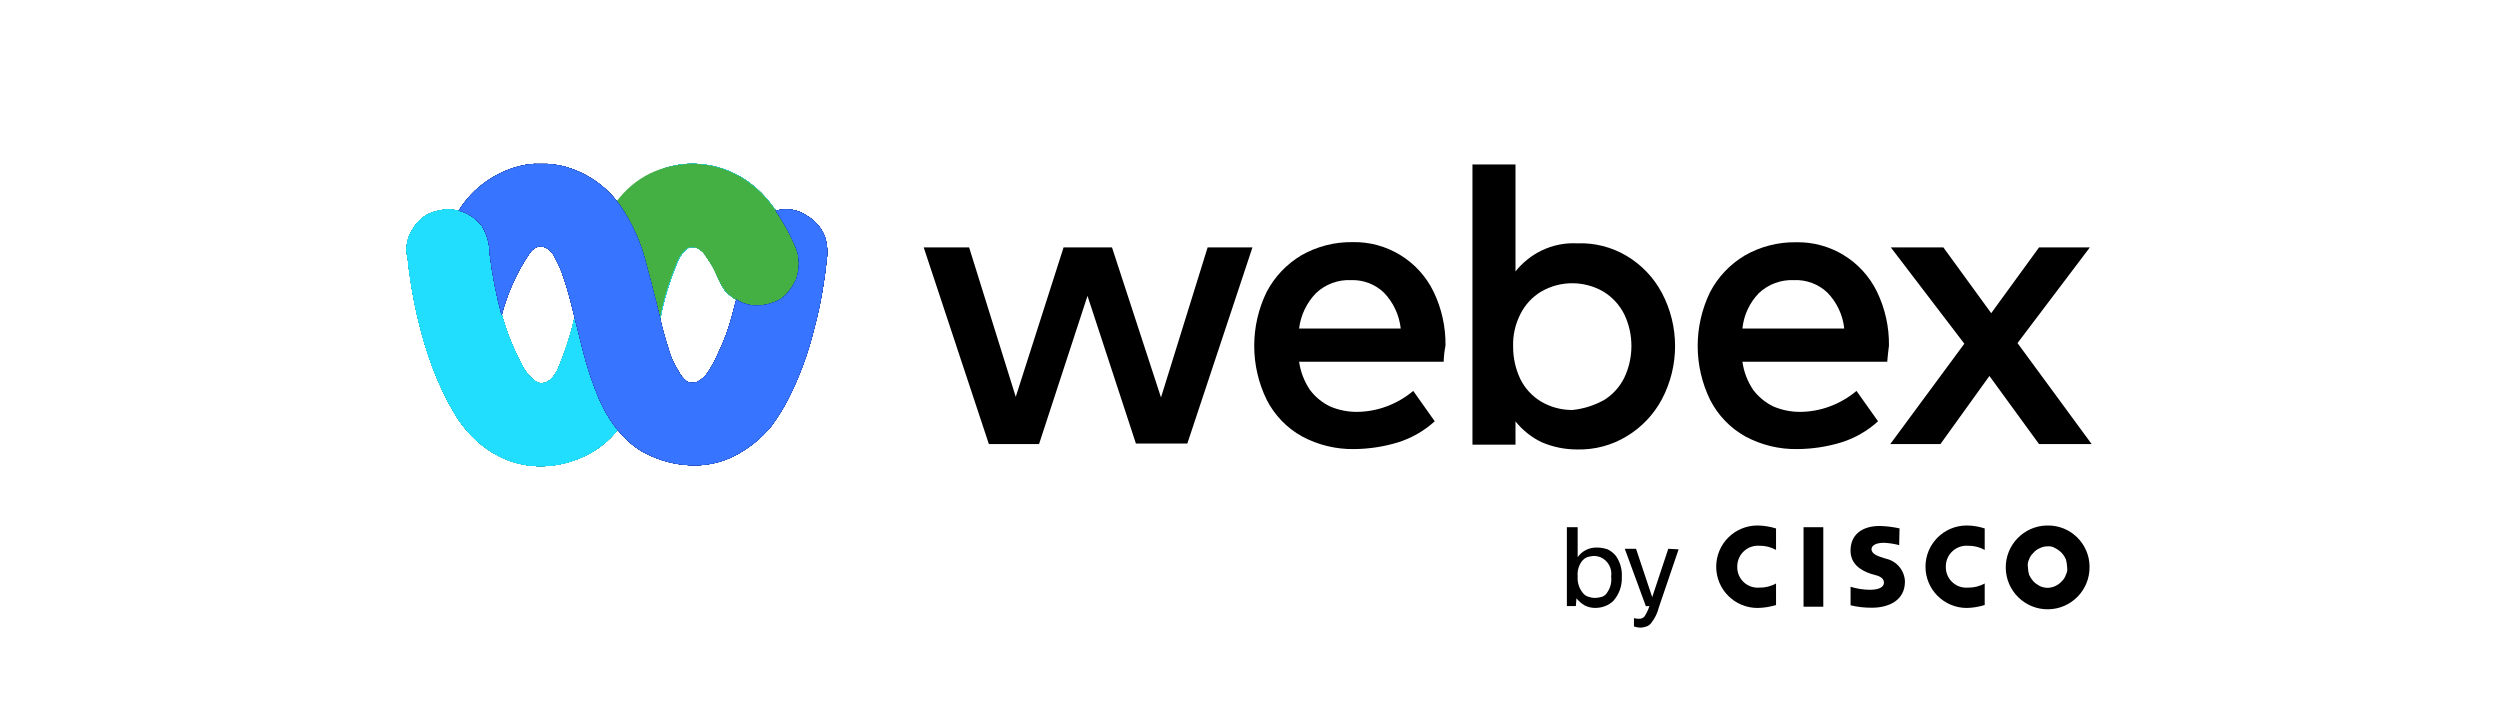 <?xml version="1.0" encoding="UTF-8"?>
<svg id="Layer_1" xmlns="http://www.w3.org/2000/svg" xmlns:xlink="http://www.w3.org/1999/xlink" viewBox="0 0 600 170">
  <defs>
    <style>
      .cls-1 {
        fill: none;
      }

      .cls-2 {
        fill: url(#radial-gradient-7);
      }

      .cls-3 {
        fill: url(#radial-gradient-6);
      }

      .cls-4 {
        fill: url(#radial-gradient-5);
      }

      .cls-5 {
        fill: url(#radial-gradient-4);
      }

      .cls-6 {
        fill: url(#radial-gradient-9);
      }

      .cls-7 {
        fill: url(#radial-gradient-8);
      }

      .cls-8 {
        fill: url(#radial-gradient-3);
      }

      .cls-9 {
        fill: url(#radial-gradient-2);
      }

      .cls-10 {
        fill: url(#linear-gradient-8);
      }

      .cls-11 {
        fill: url(#linear-gradient-7);
      }

      .cls-12 {
        fill: url(#linear-gradient-5);
      }

      .cls-13 {
        fill: url(#linear-gradient-6);
      }

      .cls-14 {
        fill: url(#linear-gradient-4);
      }

      .cls-15 {
        fill: url(#linear-gradient-3);
      }

      .cls-16 {
        fill: url(#linear-gradient-2);
      }

      .cls-17 {
        fill: url(#radial-gradient);
      }

      .cls-18 {
        fill: url(#linear-gradient);
      }

      .cls-19 {
        clip-path: url(#clippath-17);
      }

      .cls-20 {
        clip-path: url(#clippath-19);
      }

      .cls-21 {
        clip-path: url(#clippath-11);
      }

      .cls-22 {
        clip-path: url(#clippath-16);
      }

      .cls-23 {
        clip-path: url(#clippath-18);
      }

      .cls-24 {
        clip-path: url(#clippath-10);
      }

      .cls-25 {
        clip-path: url(#clippath-15);
      }

      .cls-26 {
        clip-path: url(#clippath-13);
      }

      .cls-27 {
        clip-path: url(#clippath-14);
      }

      .cls-28 {
        clip-path: url(#clippath-12);
      }

      .cls-29 {
        clip-path: url(#clippath-31);
      }

      .cls-30 {
        clip-path: url(#clippath-32);
      }

      .cls-31 {
        clip-path: url(#clippath-33);
      }

      .cls-32 {
        clip-path: url(#clippath-34);
      }

      .cls-33 {
        clip-path: url(#clippath-35);
      }

      .cls-34 {
        clip-path: url(#clippath-30);
      }

      .cls-35 {
        clip-path: url(#clippath-36);
      }

      .cls-36 {
        clip-path: url(#clippath-27);
      }

      .cls-37 {
        clip-path: url(#clippath-29);
      }

      .cls-38 {
        clip-path: url(#clippath-26);
      }

      .cls-39 {
        clip-path: url(#clippath-28);
      }

      .cls-40 {
        clip-path: url(#clippath-20);
      }

      .cls-41 {
        clip-path: url(#clippath-21);
      }

      .cls-42 {
        clip-path: url(#clippath-22);
      }

      .cls-43 {
        clip-path: url(#clippath-23);
      }

      .cls-44 {
        clip-path: url(#clippath-24);
      }

      .cls-45 {
        clip-path: url(#clippath-25);
      }

      .cls-46 {
        clip-path: url(#clippath-1);
      }

      .cls-47 {
        clip-path: url(#clippath-3);
      }

      .cls-48 {
        clip-path: url(#clippath-4);
      }

      .cls-49 {
        clip-path: url(#clippath-2);
      }

      .cls-50 {
        clip-path: url(#clippath-7);
      }

      .cls-51 {
        clip-path: url(#clippath-6);
      }

      .cls-52 {
        clip-path: url(#clippath-9);
      }

      .cls-53 {
        clip-path: url(#clippath-8);
      }

      .cls-54 {
        clip-path: url(#clippath-5);
      }

      .cls-55 {
        fill: url(#radial-gradient-16);
      }

      .cls-56 {
        fill: url(#radial-gradient-12);
      }

      .cls-57 {
        fill: url(#radial-gradient-14);
      }

      .cls-58 {
        fill: url(#radial-gradient-13);
      }

      .cls-59 {
        fill: url(#radial-gradient-10);
      }

      .cls-60 {
        fill: url(#radial-gradient-17);
      }

      .cls-61 {
        fill: url(#radial-gradient-19);
      }

      .cls-62 {
        fill: url(#radial-gradient-11);
      }

      .cls-63 {
        fill: url(#radial-gradient-18);
      }

      .cls-64 {
        fill: url(#radial-gradient-15);
      }

      .cls-65 {
        fill: url(#radial-gradient-25);
      }

      .cls-66 {
        fill: url(#radial-gradient-22);
      }

      .cls-67 {
        fill: url(#radial-gradient-23);
      }

      .cls-68 {
        fill: url(#radial-gradient-20);
      }

      .cls-69 {
        fill: url(#radial-gradient-24);
      }

      .cls-70 {
        fill: url(#radial-gradient-26);
      }

      .cls-71 {
        fill: url(#radial-gradient-27);
      }

      .cls-72 {
        fill: url(#radial-gradient-21);
      }

      .cls-73 {
        clip-path: url(#clippath);
      }
    </style>
    <clipPath id="clippath">
      <rect class="cls-1" x="97.48" y="39.32" width="404.52" height="111.88"/>
    </clipPath>
    <clipPath id="clippath-1">
      <rect class="cls-1" x="97.48" y="39.32" width="404.52" height="111.32"/>
    </clipPath>
    <clipPath id="clippath-2">
      <path class="cls-1" d="M166.19,39.32c-3.51-.03-6.97.85-10.04,2.57-3.16,1.6-5.91,3.9-8.04,6.74l-10.19,27.33c-.18,1.02-.42,2.03-.71,3.02-.15.56-.29,1-.44,1.57-.85,2.83-1.85,5.61-3.01,8.33-.87,1.57-2.15,3.44-4.45,3.01l-.87-.44c-1.44-1.08-2.57-2.51-3.3-4.15-1.94-3.6-3.48-7.4-4.59-11.33-1.43-4.92-2.44-9.96-3.01-15.05,0-2.32-.64-4.6-1.82-6.6-.78-1.04-1.76-1.92-2.88-2.59-1.47-.89-3.15-1.38-4.87-1.44-1.84-.05-3.66.35-5.32,1.15-1.53.85-2.8,2.11-3.64,3.64-.97,1.49-1.47,3.23-1.44,5.01.03.68.13,1.35.29,2,.56,5.74,3.01,23.54,11.19,37.03,0,0,6.74,13.05,21.23,12.76,3.48-.09,6.9-.92,10.04-2.44,3.16-1.48,5.91-3.69,8.04-6.45l5.89-13.05,4.3-13.78.42-2.15c.85-3.63,2-7.19,3.44-10.62.46-1.42,1.3-2.68,2.44-3.64l.15-.15c1.04-.51,2.28-.35,3.15.42.54.37.98.87,1.29,1.44.44.56.71,1.15,1.15,1.71.7,1.17,1.3,2.39,1.82,3.64.44,1.02.97,2,1.59,2.93.08,0,.15.07.15.15.98,1.06,2.15,1.93,3.44,2.57,1.27.69,2.71,1.04,4.15,1,1.33-.01,2.64-.25,3.88-.71,1.24-.47,2.37-1.2,3.3-2.15.84-1.01,1.57-2.12,2.15-3.3.44-1.25.68-2.56.71-3.88,0-1.43-.29-2.84-.86-4.15,0,0-3.88-10.04-10.62-15.07-4.03-3.16-9-4.88-14.12-4.88Z"/>
    </clipPath>
    <linearGradient id="linear-gradient" x1="-1767.95" y1="-207.1" x2="-1766.51" y2="-207.1" gradientTransform="translate(104639.48 12321.63) scale(59.13)" gradientUnits="userSpaceOnUse">
      <stop offset="0" stop-color="#1cbbf3"/>
      <stop offset=".13" stop-color="#1cbbf3"/>
      <stop offset=".34" stop-color="#1f99a5"/>
      <stop offset=".45" stop-color="#209ca6"/>
      <stop offset=".51" stop-color="#24a4aa"/>
      <stop offset=".57" stop-color="#2bb3b0"/>
      <stop offset=".6" stop-color="#30bdb4"/>
      <stop offset=".79" stop-color="#38ba90"/>
      <stop offset="1" stop-color="#60f05a"/>
    </linearGradient>
    <clipPath id="clippath-3">
      <path class="cls-1" d="M166.19,39.32c-3.51-.03-6.97.85-10.04,2.57-3.16,1.6-5.91,3.9-8.04,6.74l-10.19,27.33c-.18,1.02-.42,2.03-.71,3.02-.15.56-.29,1-.44,1.57-.85,2.83-1.85,5.61-3.01,8.33-.87,1.57-2.15,3.44-4.45,3.01l-.87-.44c-1.44-1.08-2.57-2.51-3.3-4.15-1.94-3.6-3.48-7.4-4.59-11.33-1.43-4.92-2.44-9.96-3.01-15.05,0-2.32-.64-4.6-1.82-6.6-.78-1.04-1.76-1.92-2.88-2.59-1.47-.89-3.15-1.38-4.87-1.44-1.84-.05-3.66.35-5.32,1.15-1.53.85-2.8,2.11-3.64,3.64-.97,1.49-1.47,3.23-1.44,5.01.03.68.13,1.35.29,2,.56,5.74,3.01,23.54,11.19,37.03,0,0,6.74,13.05,21.23,12.76,3.48-.09,6.9-.92,10.04-2.44,3.16-1.48,5.91-3.69,8.04-6.45l5.89-13.05,4.3-13.78.42-2.15c.85-3.63,2-7.19,3.44-10.62.46-1.42,1.3-2.68,2.44-3.64l.15-.15c1.04-.51,2.28-.35,3.15.42.54.37.98.87,1.29,1.44.44.56.71,1.15,1.15,1.71.7,1.17,1.3,2.39,1.82,3.64.44,1.02.97,2,1.59,2.93.08,0,.15.07.15.15.98,1.06,2.15,1.93,3.44,2.57,1.27.69,2.71,1.04,4.15,1,1.33-.01,2.64-.25,3.88-.71,1.24-.47,2.37-1.2,3.3-2.15.84-1.01,1.57-2.12,2.15-3.3.44-1.25.68-2.56.71-3.88,0-1.43-.29-2.84-.86-4.15,0,0-3.88-10.04-10.62-15.07-4.03-3.16-9-4.88-14.12-4.88Z"/>
    </clipPath>
    <radialGradient id="radial-gradient" cx="-1721.17" cy="-328.15" fx="-1721.17" fy="-328.15" r="1.44" gradientTransform="translate(-6379.66 45167.01) rotate(90) scale(26.2 19.91)" gradientUnits="userSpaceOnUse">
      <stop offset="0" stop-color="#227b60"/>
      <stop offset=".14" stop-color="#227b60"/>
      <stop offset=".58" stop-color="#227b60"/>
      <stop offset=".78" stop-color="#227b60"/>
      <stop offset="1" stop-color="#227b60"/>
    </radialGradient>
    <clipPath id="clippath-4">
      <path class="cls-1" d="M166.19,39.32c-3.51-.03-6.97.85-10.04,2.57-3.16,1.6-5.91,3.9-8.04,6.74l-10.19,27.33c-.18,1.02-.42,2.03-.71,3.02-.15.56-.29,1-.44,1.57-.85,2.83-1.85,5.61-3.01,8.33-.87,1.57-2.15,3.44-4.45,3.01l-.87-.44c-1.44-1.08-2.57-2.51-3.3-4.15-1.94-3.6-3.48-7.4-4.59-11.33-1.43-4.92-2.44-9.96-3.01-15.05,0-2.32-.64-4.6-1.82-6.6-.78-1.04-1.76-1.92-2.88-2.59-1.47-.89-3.15-1.38-4.87-1.44-1.84-.05-3.66.35-5.32,1.15-1.53.85-2.8,2.11-3.64,3.64-.97,1.49-1.47,3.23-1.44,5.01.03.68.13,1.35.29,2,.56,5.74,3.01,23.54,11.19,37.03,0,0,6.74,13.05,21.23,12.76,3.48-.09,6.9-.92,10.04-2.44,3.16-1.48,5.91-3.69,8.04-6.45l5.89-13.05,4.3-13.78.42-2.15c.85-3.63,2-7.19,3.44-10.62.46-1.42,1.3-2.68,2.44-3.64l.15-.15c1.04-.51,2.28-.35,3.15.42.54.37.98.87,1.29,1.44.44.56.71,1.15,1.15,1.71.7,1.17,1.3,2.39,1.82,3.64.44,1.02.97,2,1.59,2.93.08,0,.15.07.15.15.98,1.06,2.15,1.93,3.44,2.57,1.27.69,2.71,1.04,4.15,1,1.33-.01,2.64-.25,3.88-.71,1.24-.47,2.37-1.2,3.3-2.15.84-1.01,1.57-2.12,2.15-3.3.44-1.25.68-2.56.71-3.88,0-1.43-.29-2.84-.86-4.15,0,0-3.88-10.04-10.62-15.07-4.03-3.16-9-4.88-14.12-4.88Z"/>
    </clipPath>
    <radialGradient id="radial-gradient-2" cx="-1719.41" cy="-404.55" fx="-1719.41" fy="-404.55" r="1.44" gradientTransform="translate(-30315.22 -5356.77) rotate(-180) scale(17.72 13.46)" gradientUnits="userSpaceOnUse">
      <stop offset="0" stop-color="#227b60"/>
      <stop offset=".25" stop-color="#227b60"/>
      <stop offset=".71" stop-color="#227b60"/>
      <stop offset=".92" stop-color="#227b60"/>
      <stop offset="1" stop-color="#227b60"/>
    </radialGradient>
    <clipPath id="clippath-5">
      <path class="cls-1" d="M166.19,39.32c-3.51-.03-6.97.85-10.04,2.57-3.16,1.6-5.91,3.9-8.04,6.74l-10.19,27.33c-.18,1.02-.42,2.03-.71,3.02-.15.56-.29,1-.44,1.57-.85,2.83-1.85,5.61-3.01,8.33-.87,1.57-2.15,3.44-4.45,3.01l-.87-.44c-1.44-1.08-2.57-2.51-3.3-4.15-1.94-3.6-3.48-7.4-4.59-11.33-1.43-4.92-2.44-9.96-3.01-15.05,0-2.32-.64-4.6-1.82-6.6-.78-1.04-1.76-1.92-2.88-2.59-1.47-.89-3.15-1.38-4.87-1.44-1.84-.05-3.66.35-5.32,1.15-1.53.85-2.8,2.11-3.64,3.64-.97,1.49-1.47,3.23-1.44,5.01.03.68.13,1.35.29,2,.56,5.74,3.01,23.54,11.19,37.03,0,0,6.74,13.05,21.23,12.76,3.48-.09,6.9-.92,10.04-2.44,3.16-1.48,5.91-3.69,8.04-6.45l5.89-13.05,4.3-13.78.42-2.15c.85-3.63,2-7.19,3.44-10.62.46-1.42,1.3-2.68,2.44-3.64l.15-.15c1.04-.51,2.28-.35,3.15.42.54.37.98.87,1.29,1.44.44.56.71,1.15,1.15,1.71.7,1.17,1.3,2.39,1.82,3.64.44,1.02.97,2,1.59,2.93.08,0,.15.07.15.15.98,1.06,2.15,1.93,3.44,2.57,1.27.69,2.71,1.04,4.15,1,1.33-.01,2.64-.25,3.88-.71,1.24-.47,2.37-1.2,3.3-2.15.84-1.01,1.57-2.12,2.15-3.3.44-1.25.68-2.56.71-3.88,0-1.43-.29-2.84-.86-4.15,0,0-3.88-10.04-10.62-15.07-4.03-3.16-9-4.88-14.12-4.88Z"/>
    </clipPath>
    <radialGradient id="radial-gradient-3" cx="-1708.2" cy="-423.58" fx="-1708.2" fy="-423.58" r="1.44" gradientTransform="translate(-4806.51 28289.73) rotate(90) scale(16.52 11.73)" gradientUnits="userSpaceOnUse">
      <stop offset="0" stop-color="#227b60"/>
      <stop offset=".07" stop-color="#227b60"/>
      <stop offset=".34" stop-color="#227b60"/>
      <stop offset=".59" stop-color="#227b60"/>
      <stop offset=".79" stop-color="#227b60"/>
      <stop offset=".92" stop-color="#227b60"/>
      <stop offset="1" stop-color="#227b60"/>
    </radialGradient>
    <clipPath id="clippath-6">
      <path class="cls-1" d="M166.19,39.32c-3.51-.03-6.97.85-10.04,2.57-3.16,1.6-5.91,3.9-8.04,6.74l-10.19,27.33c-.18,1.02-.42,2.03-.71,3.02-.15.56-.29,1-.44,1.57-.85,2.83-1.85,5.61-3.01,8.33-.87,1.57-2.15,3.44-4.45,3.01l-.87-.44c-1.44-1.08-2.57-2.51-3.3-4.15-1.94-3.6-3.48-7.4-4.59-11.33-1.43-4.92-2.44-9.96-3.01-15.05,0-2.32-.64-4.6-1.82-6.6-.78-1.04-1.76-1.92-2.88-2.59-1.47-.89-3.15-1.38-4.87-1.44-1.84-.05-3.66.35-5.32,1.15-1.53.85-2.8,2.11-3.64,3.64-.97,1.49-1.47,3.23-1.44,5.01.03.68.13,1.35.29,2,.56,5.74,3.01,23.54,11.19,37.03,0,0,6.74,13.05,21.23,12.76,3.48-.09,6.9-.92,10.04-2.44,3.16-1.48,5.91-3.69,8.04-6.45l5.89-13.05,4.3-13.78.42-2.15c.85-3.63,2-7.19,3.44-10.62.46-1.42,1.3-2.68,2.44-3.64l.15-.15c1.04-.51,2.28-.35,3.15.42.54.37.98.87,1.29,1.44.44.56.71,1.15,1.15,1.71.7,1.17,1.3,2.39,1.82,3.64.44,1.02.97,2,1.59,2.93.08,0,.15.07.15.15.98,1.06,2.15,1.93,3.44,2.57,1.27.69,2.71,1.04,4.15,1,1.33-.01,2.64-.25,3.88-.71,1.24-.47,2.37-1.2,3.3-2.15.84-1.01,1.57-2.12,2.15-3.3.44-1.25.68-2.56.71-3.88,0-1.43-.29-2.84-.86-4.15,0,0-3.88-10.04-10.62-15.07-4.03-3.16-9-4.88-14.12-4.88Z"/>
    </clipPath>
    <radialGradient id="radial-gradient-4" cx="-1688.01" cy="-466.86" fx="-1688.01" fy="-466.86" r="1.44" gradientTransform="translate(-4260.14 22587.35) rotate(90) scale(13.34 9.47)" gradientUnits="userSpaceOnUse">
      <stop offset="0" stop-color="#227b60"/>
      <stop offset=".36" stop-color="#227b60"/>
      <stop offset=".92" stop-color="#227b60"/>
      <stop offset="1" stop-color="#227b60"/>
    </radialGradient>
    <clipPath id="clippath-7">
      <path class="cls-1" d="M166.19,39.32c-3.51-.03-6.97.85-10.04,2.57-3.16,1.6-5.91,3.9-8.04,6.74l-10.19,27.33c-.18,1.02-.42,2.03-.71,3.02-.15.56-.29,1-.44,1.57-.85,2.83-1.85,5.61-3.01,8.33-.87,1.57-2.15,3.44-4.45,3.01l-.87-.44c-1.44-1.08-2.57-2.51-3.3-4.15-1.94-3.6-3.48-7.4-4.59-11.33-1.43-4.92-2.44-9.96-3.01-15.05,0-2.32-.64-4.6-1.82-6.6-.78-1.04-1.76-1.92-2.88-2.59-1.47-.89-3.15-1.38-4.87-1.44-1.84-.05-3.66.35-5.32,1.15-1.53.85-2.8,2.11-3.64,3.64-.97,1.49-1.47,3.23-1.44,5.01.03.68.13,1.35.29,2,.56,5.74,3.01,23.54,11.19,37.03,0,0,6.74,13.05,21.23,12.76,3.48-.09,6.9-.92,10.04-2.44,3.16-1.48,5.91-3.69,8.04-6.45l5.89-13.05,4.3-13.78.42-2.15c.85-3.63,2-7.19,3.44-10.62.46-1.42,1.3-2.68,2.44-3.64l.15-.15c1.04-.51,2.28-.35,3.15.42.54.37.98.87,1.29,1.44.44.56.71,1.15,1.15,1.71.7,1.17,1.3,2.39,1.82,3.64.44,1.02.97,2,1.59,2.93.08,0,.15.07.15.15.98,1.06,2.15,1.93,3.44,2.57,1.27.69,2.71,1.04,4.15,1,1.33-.01,2.64-.25,3.88-.71,1.24-.47,2.37-1.2,3.3-2.15.84-1.01,1.57-2.12,2.15-3.3.44-1.25.68-2.56.71-3.88,0-1.43-.29-2.84-.86-4.15,0,0-3.88-10.04-10.62-15.07-4.03-3.16-9-4.88-14.12-4.88Z"/>
    </clipPath>
    <radialGradient id="radial-gradient-5" cx="-1661.36" cy="-554.77" fx="-1661.36" fy="-554.77" r="1.44" gradientTransform="translate(-3615.36 17746.9) rotate(90) scale(10.64 6.81)" gradientUnits="userSpaceOnUse">
      <stop offset="0" stop-color="#20735a"/>
      <stop offset=".15" stop-color="#20745a"/>
      <stop offset=".38" stop-color="#21755c"/>
      <stop offset=".67" stop-color="#21785d"/>
      <stop offset="1" stop-color="#227b60"/>
    </radialGradient>
    <clipPath id="clippath-8">
      <path class="cls-1" d="M166.19,39.32c-3.51-.03-6.97.85-10.04,2.57-3.16,1.6-5.91,3.9-8.04,6.74l-10.19,27.33c-.18,1.02-.42,2.03-.71,3.02-.15.56-.29,1-.44,1.57-.85,2.83-1.85,5.61-3.01,8.33-.87,1.57-2.15,3.44-4.45,3.01l-.87-.44c-1.44-1.08-2.57-2.51-3.3-4.15-1.94-3.6-3.48-7.4-4.59-11.33-1.43-4.92-2.44-9.96-3.01-15.05,0-2.32-.64-4.6-1.82-6.6-.78-1.04-1.76-1.92-2.88-2.59-1.47-.89-3.15-1.38-4.87-1.44-1.84-.05-3.66.35-5.32,1.15-1.53.85-2.8,2.11-3.64,3.64-.97,1.49-1.47,3.23-1.44,5.01.03.68.13,1.35.29,2,.56,5.74,3.01,23.54,11.19,37.03,0,0,6.74,13.05,21.23,12.76,3.48-.09,6.9-.92,10.04-2.44,3.16-1.48,5.91-3.69,8.04-6.45l5.89-13.05,4.3-13.78.42-2.15c.85-3.63,2-7.19,3.44-10.62.46-1.42,1.3-2.68,2.44-3.64l.15-.15c1.04-.51,2.28-.35,3.15.42.54.37.98.87,1.29,1.44.44.56.71,1.15,1.15,1.71.7,1.17,1.3,2.39,1.82,3.64.44,1.02.97,2,1.59,2.93.08,0,.15.07.15.15.98,1.06,2.15,1.93,3.44,2.57,1.27.69,2.71,1.04,4.15,1,1.33-.01,2.64-.25,3.88-.71,1.24-.47,2.37-1.2,3.3-2.15.84-1.01,1.57-2.12,2.15-3.3.44-1.25.68-2.56.71-3.88,0-1.43-.29-2.84-.86-4.15,0,0-3.88-10.04-10.62-15.07-4.03-3.16-9-4.88-14.12-4.88Z"/>
    </clipPath>
    <radialGradient id="radial-gradient-6" cx="-1645.59" cy="-214.03" fx="-1645.59" fy="-214.03" r="1.44" gradientTransform="translate(-2588.3 28243.45) rotate(90) scale(17.11 12.84)" gradientUnits="userSpaceOnUse">
      <stop offset="0" stop-color="#227a61"/>
      <stop offset=".36" stop-color="#227a61"/>
      <stop offset=".72" stop-color="#227a61"/>
      <stop offset=".9" stop-color="#227a61"/>
      <stop offset="1" stop-color="#227a61"/>
    </radialGradient>
    <clipPath id="clippath-9">
      <path class="cls-1" d="M166.19,39.32c-3.51-.03-6.97.85-10.04,2.57-3.16,1.6-5.91,3.9-8.04,6.74l-10.19,27.33c-.18,1.02-.42,2.03-.71,3.02-.15.56-.29,1-.44,1.57-.85,2.83-1.85,5.61-3.01,8.33-.87,1.57-2.15,3.44-4.45,3.01l-.87-.44c-1.44-1.08-2.57-2.51-3.3-4.15-1.94-3.6-3.48-7.4-4.59-11.33-1.43-4.92-2.44-9.96-3.01-15.05,0-2.32-.64-4.6-1.82-6.6-.78-1.04-1.76-1.92-2.88-2.59-1.47-.89-3.15-1.38-4.87-1.44-1.84-.05-3.66.35-5.32,1.15-1.53.85-2.8,2.11-3.64,3.64-.97,1.49-1.47,3.23-1.44,5.01.03.68.13,1.35.29,2,.56,5.74,3.01,23.54,11.19,37.03,0,0,6.74,13.05,21.23,12.76,3.48-.09,6.9-.92,10.04-2.44,3.16-1.48,5.91-3.69,8.04-6.45l5.89-13.05,4.3-13.78.42-2.15c.85-3.63,2-7.19,3.44-10.62.46-1.42,1.3-2.68,2.44-3.64l.15-.15c1.04-.51,2.28-.35,3.15.42.54.37.98.87,1.29,1.44.44.56.71,1.15,1.15,1.71.7,1.17,1.3,2.39,1.82,3.64.44,1.02.97,2,1.59,2.93.08,0,.15.07.15.15.98,1.06,2.15,1.93,3.44,2.57,1.27.69,2.71,1.04,4.15,1,1.33-.01,2.64-.25,3.88-.71,1.24-.47,2.37-1.2,3.3-2.15.84-1.01,1.57-2.12,2.15-3.3.44-1.25.68-2.56.71-3.88,0-1.43-.29-2.84-.86-4.15,0,0-3.88-10.04-10.62-15.07-4.03-3.16-9-4.88-14.12-4.88Z"/>
    </clipPath>
    <radialGradient id="radial-gradient-7" cx="-1681.93" cy="-249.51" fx="-1681.93" fy="-249.51" r="1.44" gradientTransform="translate(-5020.27 38436.64) rotate(90) scale(22.82 20.87)" gradientUnits="userSpaceOnUse">
      <stop offset="0" stop-color="#3cd9c3"/>
      <stop offset=".07" stop-color="#3bd7c1"/>
      <stop offset=".41" stop-color="#38ceb9"/>
      <stop offset=".65" stop-color="#36c8b4"/>
      <stop offset=".76" stop-color="#35c6b2"/>
      <stop offset="1" stop-color="#35c6b2"/>
    </radialGradient>
    <clipPath id="clippath-10">
      <path class="cls-1" d="M166.19,39.32c-3.51-.03-6.97.85-10.04,2.57-3.16,1.6-5.91,3.9-8.04,6.74l-10.19,27.33c-.18,1.02-.42,2.03-.71,3.02-.15.56-.29,1-.44,1.57-.85,2.83-1.85,5.61-3.01,8.33-.87,1.57-2.15,3.44-4.45,3.01l-.87-.44c-1.44-1.08-2.57-2.51-3.3-4.15-1.94-3.6-3.48-7.4-4.59-11.33-1.43-4.92-2.44-9.96-3.01-15.05,0-2.32-.64-4.6-1.82-6.6-.78-1.04-1.76-1.92-2.88-2.59-1.47-.89-3.15-1.38-4.87-1.44-1.84-.05-3.66.35-5.32,1.15-1.53.85-2.8,2.11-3.64,3.64-.97,1.49-1.47,3.23-1.44,5.01.03.68.13,1.35.29,2,.56,5.74,3.01,23.54,11.19,37.03,0,0,6.74,13.05,21.23,12.76,3.48-.09,6.9-.92,10.04-2.44,3.16-1.48,5.91-3.69,8.04-6.45l5.89-13.05,4.3-13.78.42-2.15c.85-3.63,2-7.19,3.44-10.62.46-1.42,1.3-2.68,2.44-3.64l.15-.15c1.04-.51,2.28-.35,3.15.42.54.37.98.87,1.29,1.44.44.56.71,1.15,1.15,1.71.7,1.17,1.3,2.39,1.82,3.64.44,1.02.97,2,1.59,2.93.08,0,.15.07.15.15.98,1.06,2.15,1.93,3.44,2.57,1.27.69,2.71,1.04,4.15,1,1.33-.01,2.64-.25,3.88-.71,1.24-.47,2.37-1.2,3.3-2.15.84-1.01,1.57-2.12,2.15-3.3.44-1.25.68-2.56.71-3.88,0-1.43-.29-2.84-.86-4.15,0,0-3.88-10.04-10.62-15.07-4.03-3.16-9-4.88-14.12-4.88Z"/>
    </clipPath>
    <radialGradient id="radial-gradient-8" cx="-1798.8" cy="-245.1" fx="-1798.8" fy="-245.1" r="1.44" gradientTransform="translate(-668878.53 7208128.99) rotate(90) scale(4054.98 2845.58)" xlink:href="#radial-gradient-7"/>
    <clipPath id="clippath-11">
      <path class="cls-1" d="M166.19,39.32c-3.51-.03-6.97.85-10.04,2.57-3.16,1.6-5.91,3.9-8.04,6.74l-10.19,27.33c-.18,1.02-.42,2.03-.71,3.02-.15.56-.29,1-.44,1.57-.85,2.83-1.85,5.61-3.01,8.33-.87,1.57-2.15,3.44-4.45,3.01l-.87-.44c-1.44-1.08-2.57-2.51-3.3-4.15-1.94-3.6-3.48-7.4-4.59-11.33-1.43-4.92-2.44-9.96-3.01-15.05,0-2.32-.64-4.6-1.82-6.6-.78-1.04-1.76-1.92-2.88-2.59-1.47-.89-3.15-1.38-4.87-1.44-1.84-.05-3.66.35-5.32,1.15-1.53.85-2.8,2.11-3.64,3.64-.97,1.49-1.47,3.23-1.44,5.01.03.68.13,1.35.29,2,.56,5.74,3.01,23.54,11.19,37.03,0,0,6.74,13.05,21.23,12.76,3.48-.09,6.9-.92,10.04-2.44,3.16-1.48,5.91-3.69,8.04-6.45l5.89-13.05,4.3-13.78.42-2.15c.85-3.63,2-7.19,3.44-10.62.46-1.42,1.3-2.68,2.44-3.64l.15-.15c1.04-.51,2.28-.35,3.15.42.54.37.98.87,1.29,1.44.44.56.71,1.15,1.15,1.71.7,1.17,1.3,2.39,1.82,3.64.44,1.02.97,2,1.59,2.93.08,0,.15.07.15.15.98,1.06,2.15,1.93,3.44,2.57,1.27.69,2.71,1.04,4.15,1,1.33-.01,2.64-.25,3.88-.71,1.24-.47,2.37-1.2,3.3-2.15.84-1.01,1.57-2.12,2.15-3.3.44-1.25.68-2.56.71-3.88,0-1.43-.29-2.84-.86-4.15,0,0-3.88-10.04-10.62-15.07-4.03-3.16-9-4.88-14.12-4.88Z"/>
    </clipPath>
    <radialGradient id="radial-gradient-9" cx="-1747.62" cy="-337.79" fx="-1747.62" fy="-337.79" r="1.44" gradientTransform="translate(-35031.54 -8303.24) rotate(-180) scale(20.13 24.88)" gradientUnits="userSpaceOnUse">
      <stop offset="0" stop-color="#237f66"/>
      <stop offset=".06" stop-color="#2c8c70"/>
      <stop offset=".21" stop-color="#3da785"/>
      <stop offset=".35" stop-color="#4aba93"/>
      <stop offset=".47" stop-color="#51c59c"/>
      <stop offset=".56" stop-color="#54c99f"/>
      <stop offset="1" stop-color="#54c99f"/>
    </radialGradient>
    <clipPath id="clippath-12">
      <path class="cls-1" d="M166.19,39.32c-3.51-.03-6.97.85-10.04,2.57-3.16,1.6-5.91,3.9-8.04,6.74l-10.19,27.33c-.18,1.02-.42,2.03-.71,3.02-.15.56-.29,1-.44,1.57-.85,2.83-1.85,5.61-3.01,8.33-.87,1.57-2.15,3.44-4.45,3.01l-.87-.44c-1.44-1.08-2.57-2.51-3.3-4.15-1.94-3.6-3.48-7.4-4.59-11.33-1.43-4.92-2.44-9.96-3.01-15.05,0-2.32-.64-4.6-1.82-6.6-.78-1.04-1.76-1.92-2.88-2.59-1.47-.89-3.15-1.38-4.87-1.44-1.84-.05-3.66.35-5.32,1.15-1.53.85-2.8,2.11-3.64,3.64-.97,1.49-1.47,3.23-1.44,5.01.03.68.13,1.35.29,2,.56,5.74,3.01,23.54,11.19,37.03,0,0,6.74,13.05,21.23,12.76,3.48-.09,6.9-.92,10.04-2.44,3.16-1.48,5.91-3.69,8.04-6.45l5.89-13.05,4.3-13.78.42-2.15c.85-3.63,2-7.19,3.44-10.62.46-1.42,1.3-2.68,2.44-3.64l.15-.15c1.04-.51,2.28-.35,3.15.42.54.37.98.87,1.29,1.44.44.56.71,1.15,1.15,1.71.7,1.17,1.3,2.39,1.82,3.64.44,1.02.97,2,1.59,2.93.08,0,.15.07.15.15.98,1.06,2.15,1.93,3.44,2.57,1.27.69,2.71,1.04,4.15,1,1.33-.01,2.64-.25,3.88-.71,1.24-.47,2.37-1.2,3.3-2.15.84-1.01,1.57-2.12,2.15-3.3.44-1.25.68-2.56.71-3.88,0-1.43-.29-2.84-.86-4.15,0,0-3.88-10.04-10.62-15.07-4.03-3.16-9-4.88-14.12-4.88Z"/>
    </clipPath>
    <radialGradient id="radial-gradient-10" cx="-1780.96" cy="-153.06" fx="-1780.96" fy="-153.06" r="1.44" gradientTransform="translate(46984.09 4429.27) scale(26.3 28.41)" gradientUnits="userSpaceOnUse">
      <stop offset="0" stop-color="#167c8a"/>
      <stop offset=".04" stop-color="#167c8a"/>
      <stop offset=".33" stop-color="#177f8d"/>
      <stop offset=".54" stop-color="#17818f"/>
      <stop offset=".65" stop-color="#178290"/>
      <stop offset="1" stop-color="#178290"/>
    </radialGradient>
    <clipPath id="clippath-13">
      <path class="cls-1" d="M166.19,39.32c-3.51-.03-6.97.85-10.04,2.57-3.16,1.6-5.91,3.9-8.04,6.74l-10.19,27.33c-.18,1.02-.42,2.03-.71,3.02-.15.56-.29,1-.44,1.57-.85,2.83-1.85,5.61-3.01,8.33-.87,1.57-2.15,3.44-4.45,3.01l-.87-.44c-1.44-1.08-2.57-2.51-3.3-4.15-1.94-3.6-3.48-7.4-4.59-11.33-1.43-4.92-2.44-9.96-3.01-15.05,0-2.32-.64-4.6-1.82-6.6-.78-1.04-1.76-1.92-2.88-2.59-1.47-.89-3.15-1.38-4.87-1.44-1.84-.05-3.66.35-5.32,1.15-1.53.85-2.8,2.11-3.64,3.64-.97,1.49-1.47,3.23-1.44,5.01.03.68.13,1.35.29,2,.56,5.74,3.01,23.54,11.19,37.03,0,0,6.74,13.05,21.23,12.76,3.48-.09,6.9-.92,10.04-2.44,3.16-1.48,5.91-3.69,8.04-6.45l5.89-13.05,4.3-13.78.42-2.15c.85-3.63,2-7.19,3.44-10.62.46-1.42,1.3-2.68,2.44-3.64l.15-.15c1.04-.51,2.28-.35,3.15.42.54.37.98.87,1.29,1.44.44.56.71,1.15,1.15,1.71.7,1.17,1.3,2.39,1.82,3.64.44,1.02.97,2,1.59,2.93.08,0,.15.07.15.15.98,1.06,2.15,1.93,3.44,2.57,1.27.69,2.71,1.04,4.15,1,1.33-.01,2.64-.25,3.88-.71,1.24-.47,2.37-1.2,3.3-2.15.84-1.01,1.57-2.12,2.15-3.3.44-1.25.68-2.56.71-3.88,0-1.43-.29-2.84-.86-4.15,0,0-3.88-10.04-10.62-15.07-4.03-3.16-9-4.88-14.12-4.88Z"/>
    </clipPath>
    <radialGradient id="radial-gradient-11" cx="-1749.04" cy="-129.29" fx="-1749.04" fy="-129.29" r="1.44" gradientTransform="translate(45024.71 2705.41) scale(25.66 20.27)" gradientUnits="userSpaceOnUse">
      <stop offset="0" stop-color="#177d87"/>
      <stop offset=".05" stop-color="#177d87"/>
      <stop offset=".11" stop-color="#177e89"/>
      <stop offset=".21" stop-color="#177f8b"/>
      <stop offset=".32" stop-color="#17818d"/>
      <stop offset=".42" stop-color="#17818f"/>
      <stop offset=".51" stop-color="#178290"/>
      <stop offset=".6" stop-color="#178290"/>
      <stop offset="1" stop-color="#178290"/>
    </radialGradient>
    <clipPath id="clippath-14">
      <path class="cls-1" d="M166.19,39.32c-3.51-.03-6.97.85-10.04,2.57-3.16,1.6-5.91,3.9-8.04,6.74l-10.19,27.33c-.18,1.02-.42,2.03-.71,3.02-.15.56-.29,1-.44,1.57-.85,2.83-1.85,5.61-3.01,8.33-.87,1.57-2.15,3.44-4.45,3.01l-.87-.44c-1.44-1.08-2.57-2.51-3.3-4.15-1.94-3.6-3.48-7.4-4.59-11.33-1.43-4.92-2.44-9.96-3.01-15.05,0-2.32-.64-4.6-1.82-6.6-.78-1.04-1.76-1.92-2.88-2.59-1.47-.89-3.15-1.38-4.87-1.44-1.84-.05-3.66.35-5.32,1.15-1.53.85-2.8,2.11-3.64,3.64-.97,1.49-1.47,3.23-1.44,5.01.03.68.13,1.35.29,2,.56,5.74,3.01,23.54,11.19,37.03,0,0,6.74,13.05,21.23,12.76,3.48-.09,6.9-.92,10.04-2.44,3.16-1.48,5.91-3.69,8.04-6.45l5.89-13.05,4.3-13.78.42-2.15c.85-3.63,2-7.19,3.44-10.62.46-1.42,1.3-2.68,2.44-3.64l.15-.15c1.04-.51,2.28-.35,3.15.42.54.37.98.87,1.29,1.44.44.56.71,1.15,1.15,1.71.7,1.17,1.3,2.39,1.82,3.64.44,1.02.97,2,1.59,2.93.08,0,.15.07.15.15.98,1.06,2.15,1.93,3.44,2.57,1.27.69,2.71,1.04,4.15,1,1.33-.01,2.64-.25,3.88-.71,1.24-.47,2.37-1.2,3.3-2.15.84-1.01,1.57-2.12,2.15-3.3.44-1.25.68-2.56.71-3.88,0-1.43-.29-2.84-.86-4.15,0,0-3.88-10.04-10.62-15.07-4.03-3.16-9-4.88-14.12-4.88Z"/>
    </clipPath>
    <radialGradient id="radial-gradient-12" cx="-1951.83" cy="-178.87" fx="-1951.83" fy="-178.87" r="1.44" gradientTransform="translate(2290.68 -29766.7) rotate(-90) scale(15.29 12.04)" gradientUnits="userSpaceOnUse">
      <stop offset="0" stop-color="#177f8a"/>
      <stop offset=".26" stop-color="#177f8a"/>
      <stop offset=".27" stop-color="#177f8a"/>
      <stop offset=".38" stop-color="#17808c"/>
      <stop offset=".5" stop-color="#17818d"/>
      <stop offset=".62" stop-color="#17818f"/>
      <stop offset=".74" stop-color="#17828f"/>
      <stop offset=".86" stop-color="#178290"/>
      <stop offset="1" stop-color="#178290"/>
    </radialGradient>
    <clipPath id="clippath-15">
      <path class="cls-1" d="M166.19,39.32c-3.51-.03-6.97.85-10.04,2.57-3.16,1.6-5.91,3.9-8.04,6.74l-10.19,27.33c-.18,1.02-.42,2.03-.71,3.02-.15.56-.29,1-.44,1.57-.85,2.83-1.85,5.61-3.01,8.33-.87,1.57-2.15,3.44-4.45,3.01l-.87-.44c-1.44-1.08-2.57-2.51-3.3-4.15-1.94-3.6-3.48-7.4-4.59-11.33-1.43-4.92-2.44-9.96-3.01-15.05,0-2.32-.64-4.6-1.82-6.6-.78-1.04-1.76-1.92-2.88-2.59-1.47-.89-3.15-1.38-4.87-1.44-1.84-.05-3.66.35-5.32,1.15-1.53.85-2.8,2.11-3.64,3.64-.97,1.49-1.47,3.23-1.44,5.01.03.68.13,1.35.29,2,.56,5.74,3.01,23.54,11.19,37.03,0,0,6.74,13.05,21.23,12.76,3.48-.09,6.9-.92,10.04-2.44,3.16-1.48,5.91-3.69,8.04-6.45l5.89-13.05,4.3-13.78.42-2.15c.85-3.63,2-7.19,3.44-10.62.46-1.42,1.3-2.68,2.44-3.64l.15-.15c1.04-.51,2.28-.35,3.15.42.54.37.98.87,1.29,1.44.44.56.71,1.15,1.15,1.71.7,1.17,1.3,2.39,1.82,3.64.44,1.02.97,2,1.59,2.93.08,0,.15.07.15.15.98,1.06,2.15,1.93,3.44,2.57,1.27.69,2.71,1.04,4.15,1,1.33-.01,2.64-.25,3.88-.71,1.24-.47,2.37-1.2,3.3-2.15.84-1.01,1.57-2.12,2.15-3.3.44-1.25.68-2.56.71-3.88,0-1.43-.29-2.84-.86-4.15,0,0-3.88-10.04-10.62-15.07-4.03-3.16-9-4.88-14.12-4.88Z"/>
    </clipPath>
    <radialGradient id="radial-gradient-13" cx="-1953.54" cy="-317.65" fx="-1953.54" fy="-317.65" r="1.44" gradientTransform="translate(4687.51 -27945.11) rotate(-90) scale(14.34)" gradientUnits="userSpaceOnUse">
      <stop offset="0" stop-color="#13656e"/>
      <stop offset=".11" stop-color="#13646e"/>
      <stop offset=".27" stop-color="#12646e"/>
      <stop offset=".42" stop-color="#12636e"/>
      <stop offset=".55" stop-color="#12636e"/>
      <stop offset=".66" stop-color="#12636e"/>
      <stop offset="1" stop-color="#12636e"/>
    </radialGradient>
    <clipPath id="clippath-16">
      <path class="cls-1" d="M166.19,39.32c-3.51-.03-6.97.85-10.04,2.57-3.16,1.6-5.91,3.9-8.04,6.74l-10.19,27.33c-.18,1.02-.42,2.03-.71,3.02-.15.56-.29,1-.44,1.57-.85,2.83-1.85,5.61-3.01,8.33-.87,1.57-2.15,3.44-4.45,3.01l-.87-.44c-1.44-1.08-2.57-2.51-3.3-4.15-1.94-3.6-3.48-7.4-4.59-11.33-1.43-4.92-2.44-9.96-3.01-15.05,0-2.32-.64-4.6-1.82-6.6-.78-1.04-1.76-1.92-2.88-2.59-1.47-.89-3.15-1.38-4.87-1.44-1.84-.05-3.66.35-5.32,1.15-1.53.85-2.8,2.11-3.64,3.64-.97,1.49-1.47,3.23-1.44,5.01.03.68.13,1.35.29,2,.56,5.74,3.01,23.54,11.19,37.03,0,0,6.74,13.05,21.23,12.76,3.48-.09,6.9-.92,10.04-2.44,3.16-1.48,5.91-3.69,8.04-6.45l5.89-13.05,4.3-13.78.42-2.15c.85-3.63,2-7.19,3.44-10.62.46-1.42,1.3-2.68,2.44-3.64l.15-.15c1.04-.51,2.28-.35,3.15.42.54.37.98.87,1.29,1.44.44.56.71,1.15,1.15,1.71.7,1.17,1.3,2.39,1.82,3.64.44,1.02.97,2,1.59,2.93.08,0,.15.07.15.15.98,1.06,2.15,1.93,3.44,2.57,1.27.69,2.71,1.04,4.15,1,1.33-.01,2.64-.25,3.88-.71,1.24-.47,2.37-1.2,3.3-2.15.84-1.01,1.57-2.12,2.15-3.3.44-1.25.68-2.56.71-3.88,0-1.43-.29-2.84-.86-4.15,0,0-3.88-10.04-10.62-15.07-4.03-3.16-9-4.88-14.12-4.88Z"/>
    </clipPath>
    <radialGradient id="radial-gradient-14" cx="-2015.92" cy="-97.44" fx="-2015.92" fy="-97.44" r="1.44" gradientTransform="translate(952.72 -20135.93) rotate(-90) scale(10.03 8.42)" gradientUnits="userSpaceOnUse">
      <stop offset="0" stop-color="#146a73"/>
      <stop offset=".13" stop-color="#146a73"/>
      <stop offset=".24" stop-color="#156f79"/>
      <stop offset=".45" stop-color="#167783"/>
      <stop offset=".65" stop-color="#167d8a"/>
      <stop offset=".82" stop-color="#17818e"/>
      <stop offset=".95" stop-color="#178290"/>
      <stop offset="1" stop-color="#178290"/>
    </radialGradient>
    <clipPath id="clippath-17">
      <path class="cls-1" d="M166.19,39.32c-3.51-.03-6.97.85-10.04,2.57-3.16,1.6-5.91,3.9-8.04,6.74l-10.19,27.33c-.18,1.02-.42,2.03-.71,3.02-.15.56-.29,1-.44,1.57-.85,2.83-1.85,5.61-3.01,8.33-.87,1.57-2.15,3.44-4.45,3.01l-.87-.44c-1.44-1.08-2.57-2.51-3.3-4.15-1.94-3.6-3.48-7.4-4.59-11.33-1.43-4.92-2.44-9.96-3.01-15.05,0-2.32-.64-4.6-1.82-6.6-.78-1.04-1.76-1.92-2.88-2.59-1.47-.89-3.15-1.38-4.87-1.44-1.84-.05-3.66.35-5.32,1.15-1.53.85-2.8,2.11-3.64,3.64-.97,1.49-1.47,3.23-1.44,5.01.03.68.13,1.35.29,2,.56,5.74,3.01,23.54,11.19,37.03,0,0,6.74,13.05,21.23,12.76,3.48-.09,6.9-.92,10.04-2.44,3.16-1.48,5.91-3.69,8.04-6.45l5.89-13.05,4.3-13.78.42-2.15c.85-3.63,2-7.19,3.44-10.62.46-1.42,1.3-2.68,2.44-3.64l.15-.15c1.04-.51,2.28-.35,3.15.42.54.37.98.87,1.29,1.44.44.56.71,1.15,1.15,1.71.7,1.17,1.3,2.39,1.82,3.64.44,1.02.97,2,1.59,2.93.08,0,.15.07.15.15.98,1.06,2.15,1.93,3.44,2.57,1.27.69,2.71,1.04,4.15,1,1.33-.01,2.64-.25,3.88-.71,1.24-.47,2.37-1.2,3.3-2.15.84-1.01,1.57-2.12,2.15-3.3.44-1.25.68-2.56.71-3.88,0-1.43-.29-2.84-.86-4.15,0,0-3.88-10.04-10.62-15.07-4.03-3.16-9-4.88-14.12-4.88Z"/>
    </clipPath>
    <radialGradient id="radial-gradient-15" cx="-1784.23" cy="98.48" fx="-1784.23" fy="98.48" r="1.44" gradientTransform="translate(16953.55 -662.54) scale(9.43 7.47)" gradientUnits="userSpaceOnUse">
      <stop offset="0" stop-color="#198e9c"/>
      <stop offset=".1" stop-color="#198e9c"/>
      <stop offset=".41" stop-color="#198e9c"/>
      <stop offset=".67" stop-color="#198e9c"/>
      <stop offset=".88" stop-color="#198e9c"/>
      <stop offset="1" stop-color="#198e9c"/>
    </radialGradient>
    <clipPath id="clippath-18">
      <path class="cls-1" d="M166.19,39.32c-3.51-.03-6.97.85-10.04,2.57-3.16,1.6-5.91,3.9-8.04,6.74l-10.19,27.33c-.18,1.02-.42,2.03-.71,3.02-.15.56-.29,1-.44,1.57-.85,2.83-1.85,5.61-3.01,8.33-.87,1.57-2.15,3.44-4.45,3.01l-.87-.44c-1.44-1.08-2.57-2.51-3.3-4.15-1.94-3.6-3.48-7.4-4.59-11.33-1.43-4.92-2.44-9.96-3.01-15.05,0-2.32-.64-4.6-1.82-6.6-.78-1.04-1.76-1.92-2.88-2.59-1.47-.89-3.15-1.38-4.87-1.44-1.84-.05-3.66.35-5.32,1.15-1.53.85-2.8,2.11-3.64,3.64-.97,1.49-1.47,3.23-1.44,5.01.03.68.13,1.35.29,2,.56,5.74,3.01,23.54,11.19,37.03,0,0,6.74,13.05,21.23,12.76,3.48-.09,6.9-.92,10.04-2.44,3.16-1.48,5.91-3.69,8.04-6.45l5.89-13.05,4.3-13.78.42-2.15c.85-3.63,2-7.19,3.44-10.62.46-1.42,1.3-2.68,2.44-3.64l.15-.15c1.04-.51,2.28-.35,3.15.42.54.37.98.87,1.29,1.44.44.56.71,1.15,1.15,1.71.7,1.17,1.3,2.39,1.82,3.64.44,1.02.97,2,1.59,2.93.08,0,.15.07.15.15.98,1.06,2.15,1.93,3.44,2.57,1.27.69,2.71,1.04,4.15,1,1.33-.01,2.64-.25,3.88-.71,1.24-.47,2.37-1.2,3.3-2.15.84-1.01,1.57-2.12,2.15-3.3.44-1.25.68-2.56.71-3.88,0-1.43-.29-2.84-.86-4.15,0,0-3.88-10.04-10.62-15.07-4.03-3.16-9-4.88-14.12-4.88Z"/>
    </clipPath>
    <linearGradient id="linear-gradient-2" x1="-1717.61" y1="-256.32" x2="-1716.17" y2="-256.32" gradientTransform="translate(-8303.6 56635.94) rotate(90) scale(32.96)" gradientUnits="userSpaceOnUse">
      <stop offset="0" stop-color="#2bf9ff"/>
      <stop offset=".13" stop-color="#2bf9ff"/>
      <stop offset=".27" stop-color="#29f9ff"/>
      <stop offset=".4" stop-color="#27faff"/>
      <stop offset=".49" stop-color="#26faff"/>
      <stop offset=".54" stop-color="#26faff"/>
      <stop offset="1" stop-color="#26faff"/>
    </linearGradient>
    <clipPath id="clippath-19">
      <path class="cls-1" d="M166.19,39.32c-3.51-.03-6.97.85-10.04,2.57-3.16,1.6-5.91,3.9-8.04,6.74l-10.19,27.33c-.18,1.02-.42,2.03-.71,3.02-.15.56-.29,1-.44,1.57-.85,2.83-1.85,5.61-3.01,8.33-.87,1.57-2.15,3.44-4.45,3.01l-.87-.44c-1.44-1.08-2.57-2.51-3.3-4.15-1.94-3.6-3.48-7.4-4.59-11.33-1.43-4.92-2.44-9.96-3.01-15.05,0-2.32-.64-4.6-1.82-6.6-.78-1.04-1.76-1.92-2.88-2.59-1.47-.89-3.15-1.38-4.87-1.44-1.84-.05-3.66.35-5.32,1.15-1.53.85-2.8,2.11-3.64,3.64-.97,1.49-1.47,3.23-1.44,5.01.03.68.13,1.35.29,2,.56,5.74,3.01,23.54,11.19,37.03,0,0,6.74,13.05,21.23,12.76,3.48-.09,6.9-.92,10.04-2.44,3.16-1.48,5.91-3.69,8.04-6.45l5.89-13.05,4.3-13.78.42-2.15c.85-3.63,2-7.19,3.44-10.62.46-1.42,1.3-2.68,2.44-3.64l.15-.15c1.04-.51,2.28-.35,3.15.42.54.37.98.87,1.29,1.44.44.56.71,1.15,1.15,1.71.7,1.17,1.3,2.39,1.82,3.64.44,1.02.97,2,1.59,2.93.08,0,.15.07.15.15.98,1.06,2.15,1.93,3.44,2.57,1.27.69,2.71,1.04,4.15,1,1.33-.01,2.64-.25,3.88-.71,1.24-.47,2.37-1.2,3.3-2.15.84-1.01,1.57-2.12,2.15-3.3.44-1.25.68-2.56.71-3.88,0-1.43-.29-2.84-.86-4.15,0,0-3.88-10.04-10.62-15.07-4.03-3.16-9-4.88-14.12-4.88Z"/>
    </clipPath>
    <linearGradient id="linear-gradient-3" x1="-1735.44" y1="-177.65" x2="-1734" y2="-177.65" gradientTransform="translate(51057.01 5293.39) scale(29.37)" gradientUnits="userSpaceOnUse">
      <stop offset="0" stop-color="#26faff"/>
      <stop offset=".06" stop-color="#26faff"/>
      <stop offset=".24" stop-color="#26faff"/>
      <stop offset=".39" stop-color="#26faff"/>
      <stop offset=".5" stop-color="#26faff"/>
      <stop offset=".55" stop-color="#26faff"/>
      <stop offset="1" stop-color="#26faff"/>
    </linearGradient>
    <clipPath id="clippath-20">
      <path class="cls-1" d="M166.19,39.32c-3.51-.03-6.97.85-10.04,2.57-3.16,1.6-5.91,3.9-8.04,6.74l-10.19,27.33c-.18,1.02-.42,2.03-.71,3.02-.15.56-.29,1-.44,1.57-.85,2.83-1.85,5.61-3.01,8.33-.87,1.57-2.15,3.44-4.45,3.01l-.87-.44c-1.44-1.08-2.57-2.51-3.3-4.15-1.94-3.6-3.48-7.4-4.59-11.33-1.43-4.92-2.44-9.96-3.01-15.05,0-2.32-.64-4.6-1.82-6.6-.78-1.04-1.76-1.92-2.88-2.59-1.47-.89-3.15-1.38-4.87-1.44-1.84-.05-3.66.35-5.32,1.15-1.53.85-2.8,2.11-3.64,3.64-.97,1.49-1.47,3.23-1.44,5.01.03.68.13,1.35.29,2,.56,5.74,3.01,23.54,11.19,37.03,0,0,6.74,13.05,21.23,12.76,3.48-.09,6.9-.92,10.04-2.44,3.16-1.48,5.91-3.69,8.04-6.45l5.89-13.05,4.3-13.78.42-2.15c.85-3.63,2-7.19,3.44-10.62.46-1.42,1.3-2.68,2.44-3.64l.15-.15c1.04-.51,2.28-.35,3.15.42.54.37.98.87,1.29,1.44.44.56.71,1.15,1.15,1.71.7,1.17,1.3,2.39,1.82,3.64.44,1.02.97,2,1.59,2.93.08,0,.15.07.15.15.98,1.06,2.15,1.93,3.44,2.57,1.27.69,2.71,1.04,4.15,1,1.33-.01,2.64-.25,3.88-.71,1.24-.47,2.37-1.2,3.3-2.15.84-1.01,1.57-2.12,2.15-3.3.44-1.25.68-2.56.71-3.88,0-1.43-.29-2.84-.86-4.15,0,0-3.88-10.04-10.62-15.07-4.03-3.16-9-4.88-14.12-4.88Z"/>
    </clipPath>
    <linearGradient id="linear-gradient-4" x1="-1746.71" y1="-182.91" x2="-1745.29" y2="-182.91" gradientTransform="translate(59134.6 6258.05) scale(33.8)" gradientUnits="userSpaceOnUse">
      <stop offset="0" stop-color="#21deff"/>
      <stop offset=".04" stop-color="#21deff"/>
      <stop offset=".17" stop-color="#21deff"/>
      <stop offset=".27" stop-color="#21deff"/>
      <stop offset=".34" stop-color="#21deff"/>
      <stop offset=".38" stop-color="#21deff"/>
      <stop offset="1" stop-color="#21deff"/>
    </linearGradient>
    <clipPath id="clippath-21">
      <path class="cls-1" d="M166.19,39.32c-3.51-.03-6.97.85-10.04,2.57-3.16,1.6-5.91,3.9-8.04,6.74l-10.19,27.33c-.18,1.02-.42,2.03-.71,3.02-.15.56-.29,1-.44,1.57-.85,2.83-1.85,5.61-3.01,8.33-.87,1.57-2.15,3.44-4.45,3.01l-.87-.44c-1.44-1.08-2.57-2.51-3.3-4.15-1.94-3.6-3.48-7.4-4.59-11.33-1.43-4.92-2.44-9.96-3.01-15.05,0-2.32-.64-4.6-1.82-6.6-.78-1.04-1.76-1.92-2.88-2.59-1.47-.89-3.15-1.38-4.87-1.44-1.84-.05-3.66.35-5.32,1.15-1.53.85-2.8,2.11-3.64,3.64-.97,1.49-1.47,3.23-1.44,5.01.03.68.13,1.35.29,2,.56,5.74,3.01,23.54,11.19,37.03,0,0,6.74,13.05,21.23,12.76,3.48-.09,6.9-.92,10.04-2.44,3.16-1.48,5.91-3.69,8.04-6.45l5.89-13.05,4.3-13.78.42-2.15c.85-3.63,2-7.19,3.44-10.62.46-1.42,1.3-2.68,2.44-3.64l.15-.15c1.04-.51,2.28-.35,3.15.42.54.37.98.87,1.29,1.44.44.56.71,1.15,1.15,1.71.7,1.17,1.3,2.39,1.82,3.64.44,1.02.97,2,1.59,2.93.08,0,.15.07.15.15.98,1.06,2.15,1.93,3.44,2.57,1.27.69,2.71,1.04,4.15,1,1.33-.01,2.64-.25,3.88-.71,1.24-.47,2.37-1.2,3.3-2.15.84-1.01,1.57-2.12,2.15-3.3.44-1.25.68-2.56.71-3.88,0-1.43-.29-2.84-.86-4.15,0,0-3.88-10.04-10.62-15.07-4.03-3.16-9-4.88-14.12-4.88Z"/>
    </clipPath>
    <linearGradient id="linear-gradient-5" x1="-1726.24" y1="-275.27" x2="-1724.8" y2="-275.27" gradientTransform="translate(-9233.82 58876.44) rotate(90) scale(34.07)" gradientUnits="userSpaceOnUse">
      <stop offset="0" stop-color="#21deff"/>
      <stop offset=".62" stop-color="#21deff"/>
      <stop offset=".66" stop-color="#21deff"/>
      <stop offset=".73" stop-color="#21deff"/>
      <stop offset=".83" stop-color="#21deff"/>
      <stop offset=".96" stop-color="#21deff"/>
      <stop offset="1" stop-color="#21deff"/>
    </linearGradient>
    <clipPath id="clippath-22">
      <path class="cls-1" d="M166.19,39.32c-3.52.02-7,.81-10.19,2.3-3.17,1.58-5.92,3.89-8.04,6.74l-6.45,17.35,12.63,24.25,4.3-13.78.42-2.15c.85-3.63,2-7.19,3.44-10.62.46-1.42,1.3-2.68,2.44-3.64l.15-.15c1.04-.51,2.28-.35,3.15.42.54.37.98.87,1.29,1.44.44.56.71,1.15,1.15,1.71.7,1.17,1.3,2.39,1.82,3.64.48,1.02,1.04,2,1.69,2.92.08,0,.15.07.15.15.98,1.06,2.15,1.93,3.44,2.57,1.27.69,2.71,1.04,4.15,1,1.33-.01,2.64-.25,3.88-.71,1.24-.47,2.37-1.2,3.3-2.15.84-1.01,1.57-2.12,2.15-3.3.44-1.25.68-2.56.71-3.88,0-1.43-.29-2.84-.86-4.15,0,0-3.88-10.04-10.62-15.07-4.03-3.16-9-4.88-14.12-4.88Z"/>
    </clipPath>
    <linearGradient id="linear-gradient-6" x1="-1918.91" y1="-109.26" x2="-1917.49" y2="-109.26" gradientTransform="translate(1690.82 -26693.53) rotate(-90) scale(13.95)" gradientUnits="userSpaceOnUse">
      <stop offset="0" stop-color="#44b044"/>
      <stop offset=".11" stop-color="#44b044"/>
      <stop offset=".27" stop-color="#44b044"/>
      <stop offset=".43" stop-color="#44b044"/>
      <stop offset=".58" stop-color="#44b044"/>
      <stop offset=".7" stop-color="#44b044"/>
      <stop offset=".8" stop-color="#44b044"/>
      <stop offset="1" stop-color="#44b044"/>
    </linearGradient>
    <clipPath id="clippath-23">
      <path class="cls-1" d="M128.45,39.32c-.86.04-1.72.14-2.57.29-6.54,1.32-12.24,5.28-15.78,10.93.96.23,1.88.62,2.72,1.15,1.12.66,2.1,1.54,2.88,2.59,1.18,2,1.81,4.27,1.82,6.6.6,4.98,1.56,9.92,2.88,14.76,1.37-5.32,3.65-10.36,6.74-14.91.36-.54.85-.99,1.42-1.29.3-.18.65-.28,1-.29.61-.01,1.2.14,1.73.44.15,0,.15.15.29.15.46.44.89.92,1.28,1.42.76,1.4,1.44,2.84,2.02,4.32,1.15,3.15,2.15,7.16,2.15,7.16l2.86,11.48c1,3.97,2.3,7.85,3.88,11.63,4.45,10.19,11.19,13.05,11.19,13.05,3.33,1.73,7,2.71,10.75,2.86,3.57.17,7.13-.57,10.33-2.15,3.52-1.76,6.62-4.24,9.11-7.29,1.5-2.04,2.84-4.2,4.01-6.45,2.69-5.3,4.76-10.89,6.18-16.65.98-3.6,1.75-7.25,2.3-10.93.29-1.82.56-3.64.71-5.47.32-1.71.27-3.47-.15-5.16-.13-.29-.13-.58-.27-.87-.87-2.12-2.44-3.89-4.45-5.01-1.44-.97-3.15-1.47-4.88-1.44-.82.02-1.64.11-2.44.29,1.85,2.71,3.44,5.59,4.74,8.6.57,1.31.86,2.73.86,4.15-.03,1.32-.27,2.63-.71,3.88-.59,1.18-1.31,2.29-2.15,3.3-.89,1-2.03,1.74-3.3,2.15-1.24.47-2.56.71-3.88.73-1.78.03-3.52-.47-5.01-1.44l-1.02,3.86c-.77,2.97-1.82,5.86-3.15,8.62-.71,1.69-1.57,3.32-2.57,4.87-.65,1.06-1.6,1.91-2.73,2.44-.42.12-.86.17-1.29.15-.47-.01-.92-.16-1.29-.44-.76-.63-1.38-1.42-1.82-2.3-.58-.95-1.1-1.93-1.57-2.93-.86-2.15-2.3-7.45-2.3-7.45l-1.35-5.67-1.44-5.59-1-3.74c-1.21-5.13-3.35-9.99-6.32-14.34-2.89-4.12-7-7.23-11.75-8.89-1.87-.67-3.83-1.06-5.81-1.15h-2.82Z"/>
    </clipPath>
    <linearGradient id="linear-gradient-7" x1="-1753.33" y1="-232.25" x2="-1751.91" y2="-232.25" gradientTransform="translate(-14270.69 108934.42) rotate(90) scale(62.11)" gradientUnits="userSpaceOnUse">
      <stop offset="0" stop-color="#3066fb"/>
      <stop offset=".38" stop-color="#2f64f7"/>
      <stop offset=".74" stop-color="#2857d9"/>
      <stop offset="1" stop-color="#3c7eff"/>
    </linearGradient>
    <clipPath id="clippath-24">
      <path class="cls-1" d="M128.45,39.32c-.86.04-1.72.14-2.57.29-6.54,1.32-12.24,5.28-15.78,10.93.96.23,1.88.62,2.72,1.15,1.12.66,2.1,1.54,2.88,2.59,1.18,2,1.81,4.27,1.82,6.6.6,4.98,1.56,9.92,2.88,14.76,1.37-5.32,3.65-10.36,6.74-14.91.36-.54.85-.99,1.42-1.29.3-.18.65-.28,1-.29.61-.01,1.2.14,1.73.44.15,0,.15.15.29.15.46.44.89.92,1.28,1.42.76,1.4,1.44,2.84,2.02,4.32,1.15,3.15,2.15,7.16,2.15,7.16l2.86,11.48c1,3.97,2.3,7.85,3.88,11.63,4.45,10.19,11.19,13.05,11.19,13.05,3.33,1.73,7,2.71,10.75,2.86,3.57.17,7.13-.57,10.33-2.15,3.52-1.76,6.62-4.24,9.11-7.29,1.5-2.04,2.84-4.2,4.01-6.45,2.69-5.3,4.76-10.89,6.18-16.65.98-3.6,1.75-7.25,2.3-10.93.29-1.82.56-3.64.71-5.47.32-1.71.27-3.47-.15-5.16-.13-.29-.13-.58-.27-.87-.87-2.12-2.44-3.89-4.45-5.01-1.44-.97-3.15-1.47-4.88-1.44-.82.02-1.64.11-2.44.29,1.85,2.71,3.44,5.59,4.74,8.6.57,1.31.86,2.73.86,4.15-.03,1.32-.27,2.63-.71,3.88-.59,1.18-1.31,2.29-2.15,3.3-.89,1-2.03,1.74-3.3,2.15-1.24.47-2.56.71-3.88.73-1.78.03-3.52-.47-5.01-1.44l-1.02,3.86c-.77,2.97-1.82,5.86-3.15,8.62-.71,1.69-1.57,3.32-2.57,4.87-.65,1.06-1.6,1.91-2.73,2.44-.42.12-.86.17-1.29.15-.47-.01-.92-.16-1.29-.44-.76-.63-1.38-1.42-1.82-2.3-.58-.95-1.1-1.93-1.57-2.93-.86-2.15-2.3-7.45-2.3-7.45l-1.35-5.67-1.44-5.59-1-3.74c-1.21-5.13-3.35-9.99-6.32-14.34-2.89-4.12-7-7.23-11.75-8.89-1.87-.67-3.83-1.06-5.81-1.15h-2.82Z"/>
    </clipPath>
    <radialGradient id="radial-gradient-16" cx="-1761.08" cy="-354.73" fx="-1761.08" fy="-354.73" r="1.44" gradientTransform="translate(-55367.53 -7287.12) rotate(-180) scale(31.53 20.81)" gradientUnits="userSpaceOnUse">
      <stop offset="0" stop-color="#1a3d9c"/>
      <stop offset=".4" stop-color="#1a3d9c"/>
      <stop offset=".7" stop-color="#1a3d9c"/>
      <stop offset="1" stop-color="#1a3d9c"/>
    </radialGradient>
    <clipPath id="clippath-25">
      <path class="cls-1" d="M128.45,39.32c-.86.04-1.72.14-2.57.29-6.54,1.32-12.24,5.28-15.78,10.93.96.23,1.88.62,2.72,1.15,1.12.66,2.1,1.54,2.88,2.59,1.18,2,1.81,4.27,1.82,6.6.6,4.98,1.56,9.92,2.88,14.76,1.37-5.32,3.65-10.36,6.74-14.91.36-.54.85-.99,1.42-1.29.3-.18.65-.28,1-.29.61-.01,1.2.14,1.73.44.15,0,.15.15.29.15.46.44.89.92,1.28,1.42.76,1.4,1.44,2.84,2.02,4.32,1.15,3.15,2.15,7.16,2.15,7.16l2.86,11.48c1,3.97,2.3,7.85,3.88,11.63,4.45,10.19,11.19,13.05,11.19,13.05,3.33,1.73,7,2.71,10.75,2.86,3.57.17,7.13-.57,10.33-2.15,3.52-1.76,6.62-4.24,9.11-7.29,1.5-2.04,2.84-4.2,4.01-6.45,2.69-5.3,4.76-10.89,6.18-16.65.98-3.6,1.75-7.25,2.3-10.93.29-1.82.56-3.64.71-5.47.32-1.71.27-3.47-.15-5.16-.13-.29-.13-.58-.27-.87-.87-2.12-2.44-3.89-4.45-5.01-1.44-.97-3.15-1.47-4.88-1.44-.82.02-1.64.11-2.44.29,1.85,2.71,3.44,5.59,4.74,8.6.57,1.31.86,2.73.86,4.15-.03,1.32-.27,2.63-.71,3.88-.59,1.18-1.31,2.29-2.15,3.3-.89,1-2.03,1.74-3.3,2.15-1.24.47-2.56.71-3.88.73-1.78.03-3.52-.47-5.01-1.44l-1.02,3.86c-.77,2.97-1.82,5.86-3.15,8.62-.71,1.69-1.57,3.32-2.57,4.87-.65,1.06-1.6,1.91-2.73,2.44-.42.12-.86.17-1.29.15-.47-.01-.92-.16-1.29-.44-.76-.63-1.38-1.42-1.82-2.3-.58-.95-1.1-1.93-1.57-2.93-.86-2.15-2.3-7.45-2.3-7.45l-1.35-5.67-1.44-5.59-1-3.74c-1.21-5.13-3.35-9.99-6.32-14.34-2.89-4.12-7-7.23-11.75-8.89-1.87-.67-3.83-1.06-5.81-1.15h-2.82Z"/>
    </clipPath>
    <radialGradient id="radial-gradient-17" cx="-1798.56" cy="-245.5" fx="-1798.56" fy="-245.5" r="1.44" gradientTransform="translate(-6901642.9 -496978.11) rotate(-180) scale(3878.79 2091.41)" xlink:href="#radial-gradient-16"/>
    <clipPath id="clippath-26">
      <path class="cls-1" d="M128.45,39.32c-.86.04-1.72.14-2.57.29-6.54,1.32-12.24,5.28-15.78,10.93.96.23,1.88.62,2.72,1.15,1.12.66,2.1,1.54,2.88,2.59,1.18,2,1.81,4.27,1.82,6.6.6,4.98,1.56,9.92,2.88,14.76,1.37-5.32,3.65-10.36,6.74-14.91.36-.54.85-.99,1.42-1.29.3-.18.65-.28,1-.29.61-.01,1.2.14,1.73.44.15,0,.15.15.29.15.46.44.89.92,1.28,1.42.76,1.4,1.44,2.84,2.02,4.32,1.15,3.15,2.15,7.16,2.15,7.16l2.86,11.48c1,3.97,2.3,7.85,3.88,11.63,4.45,10.19,11.19,13.05,11.19,13.05,3.33,1.73,7,2.71,10.75,2.86,3.57.17,7.13-.57,10.33-2.15,3.52-1.76,6.62-4.24,9.11-7.29,1.5-2.04,2.84-4.2,4.01-6.45,2.69-5.3,4.76-10.89,6.18-16.65.98-3.6,1.75-7.25,2.3-10.93.29-1.82.56-3.64.71-5.47.32-1.71.27-3.47-.15-5.16-.13-.29-.13-.58-.27-.87-.87-2.12-2.44-3.89-4.45-5.01-1.44-.97-3.15-1.47-4.88-1.44-.82.02-1.64.11-2.44.29,1.85,2.71,3.44,5.59,4.74,8.6.57,1.31.86,2.73.86,4.15-.03,1.32-.27,2.63-.71,3.88-.59,1.18-1.31,2.29-2.15,3.3-.89,1-2.03,1.74-3.3,2.15-1.24.47-2.56.71-3.88.73-1.78.03-3.52-.47-5.01-1.44l-1.02,3.86c-.77,2.97-1.82,5.86-3.15,8.62-.71,1.69-1.57,3.32-2.57,4.87-.65,1.06-1.6,1.91-2.73,2.44-.42.12-.86.17-1.29.15-.47-.01-.92-.16-1.29-.44-.76-.63-1.38-1.42-1.82-2.3-.58-.95-1.1-1.93-1.57-2.93-.86-2.15-2.3-7.45-2.3-7.45l-1.35-5.67-1.44-5.59-1-3.74c-1.21-5.13-3.35-9.99-6.32-14.34-2.89-4.12-7-7.23-11.75-8.89-1.87-.67-3.83-1.06-5.81-1.15h-2.82Z"/>
    </clipPath>
    <radialGradient id="radial-gradient-18" cx="-1797.69" cy="-245.3" fx="-1797.69" fy="-245.3" r="1.44" gradientTransform="translate(-8229208.77 -455136.33) rotate(-180) scale(4619.43 1908.39)" xlink:href="#radial-gradient-16"/>
    <clipPath id="clippath-27">
      <path class="cls-1" d="M128.45,39.32c-.86.04-1.72.14-2.57.29-6.54,1.32-12.24,5.28-15.78,10.93.96.23,1.88.62,2.72,1.15,1.12.66,2.1,1.54,2.88,2.59,1.18,2,1.81,4.27,1.82,6.6.6,4.98,1.56,9.92,2.88,14.76,1.37-5.32,3.65-10.36,6.74-14.91.36-.54.85-.99,1.42-1.29.3-.18.65-.28,1-.29.61-.01,1.2.14,1.73.44.15,0,.15.15.29.15.46.44.89.92,1.28,1.42.76,1.4,1.44,2.84,2.02,4.32,1.15,3.15,2.15,7.16,2.15,7.16l2.86,11.48c1,3.97,2.3,7.85,3.88,11.63,4.45,10.19,11.19,13.05,11.19,13.05,3.33,1.73,7,2.71,10.75,2.86,3.57.17,7.13-.57,10.33-2.15,3.52-1.76,6.62-4.24,9.11-7.29,1.5-2.04,2.84-4.2,4.01-6.45,2.69-5.3,4.76-10.89,6.18-16.65.98-3.6,1.75-7.25,2.3-10.93.29-1.82.56-3.64.71-5.47.32-1.71.27-3.47-.15-5.16-.13-.29-.13-.58-.27-.87-.87-2.12-2.44-3.89-4.45-5.01-1.44-.97-3.15-1.47-4.88-1.44-.82.02-1.64.11-2.44.29,1.85,2.71,3.44,5.59,4.74,8.6.57,1.31.86,2.73.86,4.15-.03,1.32-.27,2.63-.71,3.88-.59,1.18-1.31,2.29-2.15,3.3-.89,1-2.03,1.74-3.3,2.15-1.24.47-2.56.71-3.88.73-1.78.03-3.52-.47-5.01-1.44l-1.02,3.86c-.77,2.97-1.82,5.86-3.15,8.62-.71,1.69-1.57,3.32-2.57,4.87-.65,1.06-1.6,1.91-2.73,2.44-.42.12-.86.17-1.29.15-.47-.01-.92-.16-1.29-.44-.76-.63-1.38-1.42-1.82-2.3-.58-.95-1.1-1.93-1.57-2.93-.86-2.15-2.3-7.45-2.3-7.45l-1.35-5.67-1.44-5.59-1-3.74c-1.21-5.13-3.35-9.99-6.32-14.34-2.89-4.12-7-7.23-11.75-8.89-1.87-.67-3.83-1.06-5.81-1.15h-2.82Z"/>
    </clipPath>
    <radialGradient id="radial-gradient-19" cx="-1734.97" cy="-345.33" fx="-1734.97" fy="-345.33" r="1.44" gradientTransform="translate(-6471.89 47889.1) rotate(90) scale(27.56 19.23)" gradientUnits="userSpaceOnUse">
      <stop offset="0" stop-color="#1a3d9c"/>
      <stop offset=".16" stop-color="#1a3d9c"/>
      <stop offset=".33" stop-color="#1a3d9c"/>
      <stop offset=".49" stop-color="#1a3d9c"/>
      <stop offset=".61" stop-color="#1a3d9c"/>
      <stop offset=".7" stop-color="#1a3d9c"/>
      <stop offset="1" stop-color="#1a3d9c"/>
    </radialGradient>
    <clipPath id="clippath-28">
      <path class="cls-1" d="M128.45,39.32c-.86.04-1.72.14-2.57.29-6.54,1.32-12.24,5.28-15.78,10.93.96.23,1.88.62,2.72,1.15,1.12.66,2.1,1.54,2.88,2.59,1.18,2,1.81,4.27,1.82,6.6.6,4.98,1.56,9.92,2.88,14.76,1.37-5.32,3.65-10.36,6.74-14.91.36-.54.85-.99,1.42-1.29.3-.18.65-.28,1-.29.61-.01,1.2.14,1.73.44.15,0,.15.15.29.15.46.44.89.92,1.28,1.42.76,1.4,1.44,2.84,2.02,4.32,1.15,3.15,2.15,7.16,2.15,7.16l2.86,11.48c1,3.97,2.3,7.85,3.88,11.63,4.45,10.19,11.19,13.05,11.19,13.05,3.33,1.73,7,2.71,10.75,2.86,3.57.17,7.13-.57,10.33-2.15,3.52-1.76,6.62-4.24,9.11-7.29,1.5-2.04,2.84-4.2,4.01-6.45,2.69-5.3,4.76-10.89,6.18-16.65.98-3.6,1.75-7.25,2.3-10.93.29-1.82.56-3.64.71-5.47.32-1.71.27-3.47-.15-5.16-.13-.29-.13-.58-.27-.87-.87-2.12-2.44-3.89-4.45-5.01-1.44-.97-3.15-1.47-4.88-1.44-.82.02-1.64.11-2.44.29,1.85,2.71,3.44,5.59,4.74,8.6.57,1.31.86,2.73.86,4.15-.03,1.32-.27,2.63-.71,3.88-.59,1.18-1.31,2.29-2.15,3.3-.89,1-2.03,1.74-3.3,2.15-1.24.47-2.56.71-3.88.73-1.78.03-3.52-.47-5.01-1.44l-1.02,3.86c-.77,2.97-1.82,5.86-3.15,8.62-.71,1.69-1.57,3.32-2.57,4.87-.65,1.06-1.6,1.91-2.73,2.44-.42.12-.86.17-1.29.15-.47-.01-.92-.16-1.29-.44-.76-.63-1.38-1.42-1.82-2.3-.58-.95-1.1-1.93-1.57-2.93-.86-2.15-2.3-7.45-2.3-7.45l-1.35-5.67-1.44-5.59-1-3.74c-1.21-5.13-3.35-9.99-6.32-14.34-2.89-4.12-7-7.23-11.75-8.89-1.87-.67-3.83-1.06-5.81-1.15h-2.82Z"/>
    </clipPath>
    <radialGradient id="radial-gradient-20" cx="-1722.15" cy="-338.16" fx="-1722.15" fy="-338.16" r="1.44" gradientTransform="translate(-5916.58 45704.39) rotate(90) scale(26.49 18.01)" gradientUnits="userSpaceOnUse">
      <stop offset="0" stop-color="#18388f"/>
      <stop offset=".37" stop-color="#193b96"/>
      <stop offset=".7" stop-color="#1a3d9c"/>
      <stop offset="1" stop-color="#1a3d9c"/>
    </radialGradient>
    <clipPath id="clippath-29">
      <path class="cls-1" d="M128.45,39.32c-.86.04-1.72.14-2.57.29-6.54,1.32-12.24,5.28-15.78,10.93.96.23,1.88.62,2.72,1.15,1.12.66,2.1,1.54,2.88,2.59,1.18,2,1.81,4.27,1.82,6.6.6,4.98,1.56,9.92,2.88,14.76,1.37-5.32,3.65-10.36,6.74-14.91.36-.54.85-.99,1.42-1.29.3-.18.65-.28,1-.29.61-.01,1.2.14,1.73.44.15,0,.15.15.29.15.46.44.89.92,1.28,1.42.76,1.4,1.44,2.84,2.02,4.32,1.15,3.15,2.15,7.16,2.15,7.16l2.86,11.48c1,3.97,2.3,7.85,3.88,11.63,4.45,10.19,11.19,13.05,11.19,13.05,3.33,1.73,7,2.71,10.75,2.86,3.57.17,7.13-.57,10.33-2.15,3.52-1.76,6.62-4.24,9.11-7.29,1.5-2.04,2.84-4.2,4.01-6.45,2.69-5.3,4.76-10.89,6.18-16.65.98-3.6,1.75-7.25,2.3-10.93.29-1.82.56-3.64.71-5.47.32-1.71.27-3.47-.15-5.16-.13-.29-.13-.58-.27-.87-.87-2.12-2.44-3.89-4.45-5.01-1.44-.97-3.15-1.47-4.88-1.44-.82.02-1.64.11-2.44.29,1.85,2.71,3.44,5.59,4.74,8.6.57,1.31.86,2.73.86,4.15-.03,1.32-.27,2.63-.71,3.88-.59,1.18-1.31,2.29-2.15,3.3-.89,1-2.03,1.74-3.3,2.15-1.24.47-2.56.71-3.88.73-1.78.03-3.52-.47-5.01-1.44l-1.02,3.86c-.77,2.97-1.82,5.86-3.15,8.62-.71,1.69-1.57,3.32-2.57,4.87-.65,1.06-1.6,1.91-2.73,2.44-.42.12-.86.17-1.29.15-.47-.01-.92-.16-1.29-.44-.76-.63-1.38-1.42-1.82-2.3-.58-.95-1.1-1.93-1.57-2.93-.86-2.15-2.3-7.45-2.3-7.45l-1.35-5.67-1.44-5.59-1-3.74c-1.21-5.13-3.35-9.99-6.32-14.34-2.89-4.12-7-7.23-11.75-8.89-1.87-.67-3.83-1.06-5.81-1.15h-2.82Z"/>
    </clipPath>
    <radialGradient id="radial-gradient-21" cx="-1640.45" cy="-389.9" fx="-1640.45" fy="-389.9" r="1.44" gradientTransform="translate(-4393.38 20283.59) rotate(90) scale(12.31 11.7)" gradientUnits="userSpaceOnUse">
      <stop offset="0" stop-color="#18388f"/>
      <stop offset=".09" stop-color="#183992"/>
      <stop offset=".22" stop-color="#193b96"/>
      <stop offset=".35" stop-color="#193c98"/>
      <stop offset=".47" stop-color="#1a3c9a"/>
      <stop offset=".59" stop-color="#1a3d9c"/>
      <stop offset=".7" stop-color="#1a3d9c"/>
      <stop offset="1" stop-color="#1a3d9c"/>
    </radialGradient>
    <clipPath id="clippath-30">
      <path class="cls-1" d="M128.45,39.32c-.86.04-1.72.14-2.57.29-6.54,1.32-12.24,5.28-15.78,10.93.96.23,1.88.62,2.72,1.15,1.12.66,2.1,1.54,2.88,2.59,1.18,2,1.81,4.27,1.82,6.6.6,4.98,1.56,9.92,2.88,14.76,1.37-5.32,3.65-10.36,6.74-14.91.36-.54.85-.99,1.42-1.29.3-.18.65-.28,1-.29.61-.01,1.2.14,1.73.44.15,0,.15.15.29.15.46.44.89.92,1.28,1.42.76,1.4,1.44,2.84,2.02,4.32,1.15,3.15,2.15,7.16,2.15,7.16l2.86,11.48c1,3.97,2.3,7.85,3.88,11.63,4.45,10.19,11.19,13.05,11.19,13.05,3.33,1.73,7,2.71,10.75,2.86,3.57.17,7.13-.57,10.33-2.15,3.52-1.76,6.62-4.24,9.11-7.29,1.5-2.04,2.84-4.2,4.01-6.45,2.69-5.3,4.76-10.89,6.18-16.65.98-3.6,1.75-7.25,2.3-10.93.29-1.82.56-3.64.71-5.47.32-1.71.27-3.47-.15-5.16-.13-.29-.13-.58-.27-.87-.87-2.12-2.44-3.89-4.45-5.01-1.44-.97-3.15-1.47-4.88-1.44-.82.02-1.64.11-2.44.29,1.85,2.71,3.44,5.59,4.74,8.6.57,1.31.86,2.73.86,4.15-.03,1.32-.27,2.63-.71,3.88-.59,1.18-1.31,2.29-2.15,3.3-.89,1-2.03,1.74-3.3,2.15-1.24.47-2.56.71-3.88.73-1.78.03-3.52-.47-5.01-1.44l-1.02,3.86c-.77,2.97-1.82,5.86-3.15,8.62-.71,1.69-1.57,3.32-2.57,4.87-.65,1.06-1.6,1.91-2.73,2.44-.42.12-.86.17-1.29.15-.47-.01-.92-.16-1.29-.44-.76-.63-1.38-1.42-1.82-2.3-.58-.95-1.1-1.93-1.57-2.93-.86-2.15-2.3-7.45-2.3-7.45l-1.35-5.67-1.44-5.59-1-3.74c-1.21-5.13-3.35-9.99-6.32-14.34-2.89-4.12-7-7.23-11.75-8.89-1.87-.67-3.83-1.06-5.81-1.15h-2.82Z"/>
    </clipPath>
    <radialGradient id="radial-gradient-22" cx="-1640.38" cy="-389.9" fx="-1640.38" fy="-389.9" r="1.44" gradientTransform="translate(-4393.65 20285.7) rotate(90) scale(12.31 11.7)" gradientUnits="userSpaceOnUse">
      <stop offset="0" stop-color="#1a3d9c"/>
      <stop offset="0" stop-color="#1a3d9c"/>
      <stop offset=".24" stop-color="#1a3d9c"/>
      <stop offset=".44" stop-color="#1a3d9c"/>
      <stop offset=".6" stop-color="#1a3d9c"/>
      <stop offset=".7" stop-color="#1a3d9c"/>
      <stop offset="1" stop-color="#1a3d9c"/>
    </radialGradient>
    <clipPath id="clippath-31">
      <path class="cls-1" d="M128.45,39.32c-.86.04-1.72.14-2.57.29-6.54,1.32-12.24,5.28-15.78,10.93.96.23,1.88.62,2.72,1.15,1.12.66,2.1,1.54,2.88,2.59,1.18,2,1.81,4.27,1.82,6.6.6,4.98,1.56,9.92,2.88,14.76,1.37-5.32,3.65-10.36,6.74-14.91.36-.54.85-.99,1.42-1.29.3-.18.65-.28,1-.29.61-.01,1.2.14,1.73.44.15,0,.15.15.29.15.46.44.89.92,1.28,1.42.76,1.4,1.44,2.84,2.02,4.32,1.15,3.15,2.15,7.16,2.15,7.16l2.86,11.48c1,3.97,2.3,7.85,3.88,11.63,4.45,10.19,11.19,13.05,11.19,13.05,3.33,1.73,7,2.71,10.75,2.86,3.57.17,7.13-.57,10.33-2.15,3.52-1.76,6.62-4.24,9.11-7.29,1.5-2.04,2.84-4.2,4.01-6.45,2.69-5.3,4.76-10.89,6.18-16.65.98-3.6,1.75-7.25,2.3-10.93.29-1.82.56-3.64.71-5.47.32-1.71.27-3.47-.15-5.16-.13-.29-.13-.58-.27-.87-.87-2.12-2.44-3.89-4.45-5.01-1.44-.97-3.15-1.47-4.88-1.44-.82.02-1.64.11-2.44.29,1.85,2.71,3.44,5.59,4.74,8.6.57,1.31.86,2.73.86,4.15-.03,1.32-.27,2.63-.71,3.88-.59,1.18-1.31,2.29-2.15,3.3-.89,1-2.03,1.74-3.3,2.15-1.24.47-2.56.71-3.88.73-1.78.03-3.52-.47-5.01-1.44l-1.02,3.86c-.77,2.97-1.82,5.86-3.15,8.62-.71,1.69-1.57,3.32-2.57,4.87-.65,1.06-1.6,1.91-2.73,2.44-.42.12-.86.17-1.29.15-.47-.01-.92-.16-1.29-.44-.76-.63-1.38-1.42-1.82-2.3-.58-.95-1.1-1.93-1.57-2.93-.86-2.15-2.3-7.45-2.3-7.45l-1.35-5.67-1.44-5.59-1-3.74c-1.21-5.13-3.35-9.99-6.32-14.34-2.89-4.12-7-7.23-11.75-8.89-1.87-.67-3.83-1.06-5.81-1.15h-2.82Z"/>
    </clipPath>
    <radialGradient id="radial-gradient-23" cx="-1722.07" cy="-316.57" fx="-1722.07" fy="-316.57" r="1.44" gradientTransform="translate(-6046.32 50681.75) rotate(90) scale(29.39 19.5)" gradientUnits="userSpaceOnUse">
      <stop offset="0" stop-color="#1a3d9c"/>
      <stop offset=".4" stop-color="#1a3d9c"/>
      <stop offset=".48" stop-color="#1a3d9c"/>
      <stop offset=".69" stop-color="#1a3d9c"/>
      <stop offset=".79" stop-color="#1a3d9c"/>
      <stop offset="1" stop-color="#1a3d9c"/>
    </radialGradient>
    <clipPath id="clippath-32">
      <path class="cls-1" d="M128.45,39.32c-.86.04-1.72.14-2.57.29-6.54,1.32-12.24,5.28-15.78,10.93.96.23,1.88.62,2.72,1.15,1.12.66,2.1,1.54,2.88,2.59,1.18,2,1.81,4.27,1.82,6.6.6,4.98,1.56,9.92,2.88,14.76,1.37-5.32,3.65-10.36,6.74-14.91.36-.54.85-.99,1.42-1.29.3-.18.65-.28,1-.29.61-.01,1.2.14,1.73.44.15,0,.15.15.29.15.46.44.89.92,1.28,1.42.76,1.4,1.44,2.84,2.02,4.32,1.15,3.15,2.15,7.16,2.15,7.16l2.86,11.48c1,3.97,2.3,7.85,3.88,11.63,4.45,10.19,11.19,13.05,11.19,13.05,3.33,1.73,7,2.71,10.75,2.86,3.57.17,7.13-.57,10.33-2.15,3.52-1.76,6.62-4.24,9.11-7.29,1.5-2.04,2.84-4.2,4.01-6.45,2.69-5.3,4.76-10.89,6.18-16.65.98-3.6,1.75-7.25,2.3-10.93.29-1.82.56-3.64.71-5.47.32-1.71.27-3.47-.15-5.16-.13-.29-.13-.58-.27-.87-.87-2.12-2.44-3.89-4.45-5.01-1.44-.97-3.15-1.47-4.88-1.44-.82.02-1.64.11-2.44.29,1.85,2.71,3.44,5.59,4.74,8.6.57,1.31.86,2.73.86,4.15-.03,1.32-.27,2.63-.71,3.88-.59,1.18-1.31,2.29-2.15,3.3-.89,1-2.03,1.74-3.3,2.15-1.24.47-2.56.71-3.88.73-1.78.03-3.52-.47-5.01-1.44l-1.02,3.86c-.77,2.97-1.82,5.86-3.15,8.62-.71,1.69-1.57,3.32-2.57,4.87-.65,1.06-1.6,1.91-2.73,2.44-.42.12-.86.17-1.29.15-.47-.01-.92-.16-1.29-.44-.76-.63-1.38-1.42-1.82-2.3-.58-.95-1.1-1.93-1.57-2.93-.86-2.15-2.3-7.45-2.3-7.45l-1.35-5.67-1.44-5.59-1-3.74c-1.21-5.13-3.35-9.99-6.32-14.34-2.89-4.12-7-7.23-11.75-8.89-1.87-.67-3.83-1.06-5.81-1.15h-2.82Z"/>
    </clipPath>
    <radialGradient id="radial-gradient-24" cx="-1709.25" cy="-364.63" fx="-1709.25" fy="-364.63" r="1.44" gradientTransform="translate(-5120.47 37325.53) rotate(90) scale(21.8 14.39)" gradientUnits="userSpaceOnUse">
      <stop offset="0" stop-color="#1a3d9c"/>
      <stop offset=".06" stop-color="#1a3d9c"/>
      <stop offset=".21" stop-color="#1a3d9c"/>
      <stop offset=".36" stop-color="#1a3d9c"/>
      <stop offset=".51" stop-color="#1a3d9c"/>
      <stop offset=".67" stop-color="#1a3d9c"/>
      <stop offset=".83" stop-color="#1a3d9c"/>
      <stop offset="1" stop-color="#1a3d9c"/>
    </radialGradient>
    <clipPath id="clippath-33">
      <path class="cls-1" d="M128.45,39.32c-.86.04-1.72.14-2.57.29-6.54,1.32-12.24,5.28-15.78,10.93.96.23,1.88.62,2.72,1.15,1.12.66,2.1,1.54,2.88,2.59,1.18,2,1.81,4.27,1.82,6.6.6,4.98,1.56,9.92,2.88,14.76,1.37-5.32,3.65-10.36,6.74-14.91.36-.54.85-.99,1.42-1.29.3-.18.65-.28,1-.29.61-.01,1.2.14,1.73.44.15,0,.15.15.29.15.46.44.89.92,1.28,1.42.76,1.4,1.44,2.84,2.02,4.32,1.15,3.15,2.15,7.16,2.15,7.16l2.86,11.48c1,3.97,2.3,7.85,3.88,11.63,4.45,10.19,11.19,13.05,11.19,13.05,3.33,1.73,7,2.71,10.75,2.86,3.57.17,7.13-.57,10.33-2.15,3.52-1.76,6.62-4.24,9.11-7.29,1.5-2.04,2.84-4.2,4.01-6.45,2.69-5.3,4.76-10.89,6.18-16.65.98-3.6,1.75-7.25,2.3-10.93.29-1.82.56-3.64.71-5.47.32-1.71.27-3.47-.15-5.16-.13-.29-.13-.58-.27-.87-.87-2.12-2.44-3.89-4.45-5.01-1.44-.97-3.15-1.47-4.88-1.44-.82.02-1.64.11-2.44.29,1.85,2.71,3.44,5.59,4.74,8.6.57,1.31.86,2.73.86,4.15-.03,1.32-.27,2.63-.71,3.88-.59,1.18-1.31,2.29-2.15,3.3-.89,1-2.03,1.74-3.3,2.15-1.24.47-2.56.71-3.88.73-1.78.03-3.52-.47-5.01-1.44l-1.02,3.86c-.77,2.97-1.82,5.86-3.15,8.62-.71,1.69-1.57,3.32-2.57,4.87-.65,1.06-1.6,1.91-2.73,2.44-.42.12-.86.17-1.29.15-.47-.01-.92-.16-1.29-.44-.76-.63-1.38-1.42-1.82-2.3-.58-.95-1.1-1.93-1.57-2.93-.86-2.15-2.3-7.45-2.3-7.45l-1.35-5.67-1.44-5.59-1-3.74c-1.21-5.13-3.35-9.99-6.32-14.34-2.89-4.12-7-7.23-11.75-8.89-1.87-.67-3.83-1.06-5.81-1.15h-2.82Z"/>
    </clipPath>
    <radialGradient id="radial-gradient-25" cx="-1709.25" cy="-364.63" fx="-1709.25" fy="-364.63" r="1.44" gradientTransform="translate(-5120.47 37325.53) rotate(90) scale(21.8 14.39)" gradientUnits="userSpaceOnUse">
      <stop offset="0" stop-color="#1b3e9e"/>
      <stop offset=".06" stop-color="#1b3e9e"/>
      <stop offset=".21" stop-color="#1b3e9d"/>
      <stop offset=".36" stop-color="#1a3d9d"/>
      <stop offset=".52" stop-color="#1a3d9c"/>
      <stop offset=".67" stop-color="#1a3d9c"/>
      <stop offset=".83" stop-color="#1a3d9c"/>
      <stop offset="1" stop-color="#1a3d9c"/>
    </radialGradient>
    <clipPath id="clippath-34">
      <path class="cls-1" d="M128.45,39.32c-.86.04-1.72.14-2.57.29-6.54,1.32-12.24,5.28-15.78,10.93.96.23,1.88.62,2.72,1.15,1.12.66,2.1,1.54,2.88,2.59,1.18,2,1.81,4.27,1.82,6.6.6,4.98,1.56,9.92,2.88,14.76,1.37-5.32,3.65-10.36,6.74-14.91.36-.54.85-.99,1.42-1.29.3-.18.65-.28,1-.29.61-.01,1.2.14,1.73.44.15,0,.15.15.29.15.46.44.89.92,1.28,1.42.76,1.4,1.44,2.84,2.02,4.32,1.15,3.15,2.15,7.16,2.15,7.16l2.86,11.48c1,3.97,2.3,7.85,3.88,11.63,4.45,10.19,11.19,13.05,11.19,13.05,3.33,1.73,7,2.71,10.75,2.86,3.57.17,7.13-.57,10.33-2.15,3.52-1.76,6.62-4.24,9.11-7.29,1.5-2.04,2.84-4.2,4.01-6.45,2.69-5.3,4.76-10.89,6.18-16.65.98-3.6,1.75-7.25,2.3-10.93.29-1.82.56-3.64.71-5.47.32-1.71.27-3.47-.15-5.16-.13-.29-.13-.58-.27-.87-.87-2.12-2.44-3.89-4.45-5.01-1.44-.97-3.15-1.47-4.88-1.44-.82.02-1.64.11-2.44.29,1.85,2.71,3.44,5.59,4.74,8.6.57,1.31.86,2.73.86,4.15-.03,1.32-.27,2.63-.71,3.88-.59,1.18-1.31,2.29-2.15,3.3-.89,1-2.03,1.74-3.3,2.15-1.24.47-2.56.71-3.88.73-1.78.03-3.52-.47-5.01-1.44l-1.02,3.86c-.77,2.97-1.82,5.86-3.15,8.62-.71,1.69-1.57,3.32-2.57,4.87-.65,1.06-1.6,1.91-2.73,2.44-.42.12-.86.17-1.29.15-.47-.01-.92-.16-1.29-.44-.76-.63-1.38-1.42-1.82-2.3-.58-.95-1.1-1.93-1.57-2.93-.86-2.15-2.3-7.45-2.3-7.45l-1.35-5.67-1.44-5.59-1-3.74c-1.21-5.13-3.35-9.99-6.32-14.34-2.89-4.12-7-7.23-11.75-8.89-1.87-.67-3.83-1.06-5.81-1.15h-2.82Z"/>
    </clipPath>
    <radialGradient id="radial-gradient-26" cx="-1683.55" cy="-402.38" fx="-1683.55" fy="-402.38" r="1.44" gradientTransform="translate(-4300.64 28143.95) rotate(90) scale(16.68 11.01)" gradientUnits="userSpaceOnUse">
      <stop offset="0" stop-color="#183991"/>
      <stop offset=".03" stop-color="#183992"/>
      <stop offset=".18" stop-color="#193a95"/>
      <stop offset=".34" stop-color="#193b97"/>
      <stop offset=".5" stop-color="#1a3c99"/>
      <stop offset=".66" stop-color="#1a3d9b"/>
      <stop offset=".82" stop-color="#1a3d9c"/>
      <stop offset="1" stop-color="#1a3d9c"/>
    </radialGradient>
    <clipPath id="clippath-35">
      <path class="cls-1" d="M128.45,39.32c-.86.04-1.72.14-2.57.29-6.54,1.32-12.24,5.28-15.78,10.93.96.23,1.88.62,2.72,1.15,1.12.66,2.1,1.54,2.88,2.59,1.18,2,1.81,4.27,1.82,6.6.6,4.98,1.56,9.92,2.88,14.76,1.37-5.32,3.65-10.36,6.74-14.91.36-.54.85-.99,1.42-1.29.3-.18.65-.28,1-.29.61-.01,1.2.14,1.73.44.15,0,.15.15.29.15.46.44.89.92,1.28,1.42.76,1.4,1.44,2.84,2.02,4.32,1.15,3.15,2.15,7.16,2.15,7.16l2.86,11.48c1,3.97,2.3,7.85,3.88,11.63,4.45,10.19,11.19,13.05,11.19,13.05,3.33,1.73,7,2.71,10.75,2.86,3.57.17,7.13-.57,10.33-2.15,3.52-1.76,6.62-4.24,9.11-7.29,1.5-2.04,2.84-4.2,4.01-6.45,2.69-5.3,4.76-10.89,6.18-16.65.98-3.6,1.75-7.25,2.3-10.93.29-1.82.56-3.64.71-5.47.32-1.71.27-3.47-.15-5.16-.13-.29-.13-.58-.27-.87-.87-2.12-2.44-3.89-4.45-5.01-1.44-.97-3.15-1.47-4.88-1.44-.82.02-1.64.11-2.44.29,1.85,2.71,3.44,5.59,4.74,8.6.57,1.31.86,2.73.86,4.15-.03,1.32-.27,2.63-.71,3.88-.59,1.18-1.31,2.29-2.15,3.3-.89,1-2.03,1.74-3.3,2.15-1.24.47-2.56.71-3.88.73-1.78.03-3.52-.47-5.01-1.44l-1.02,3.86c-.77,2.97-1.82,5.86-3.15,8.62-.71,1.69-1.57,3.32-2.57,4.87-.65,1.06-1.6,1.91-2.73,2.44-.42.12-.86.17-1.29.15-.47-.01-.92-.16-1.29-.44-.76-.63-1.38-1.42-1.82-2.3-.58-.95-1.1-1.93-1.57-2.93-.86-2.15-2.3-7.45-2.3-7.45l-1.35-5.67-1.44-5.59-1-3.74c-1.21-5.13-3.35-9.99-6.32-14.34-2.89-4.12-7-7.23-11.75-8.89-1.87-.67-3.83-1.06-5.81-1.15h-2.82Z"/>
    </clipPath>
    <radialGradient id="radial-gradient-27" cx="-1682.67" cy="-421.61" fx="-1682.67" fy="-421.61" r="1.44" gradientTransform="translate(-4759.99 22246.93) rotate(90) scale(13.18 11.6)" gradientUnits="userSpaceOnUse">
      <stop offset="0" stop-color="#2453d6"/>
      <stop offset=".04" stop-color="#2453d6"/>
      <stop offset=".2" stop-color="#2453d6"/>
      <stop offset=".52" stop-color="#2453d6"/>
      <stop offset=".73" stop-color="#2453d6"/>
      <stop offset="1" stop-color="#2453d6"/>
    </radialGradient>
    <clipPath id="clippath-36">
      <path class="cls-1" d="M128.45,39.32c-.86.04-1.72.14-2.57.29-6.54,1.32-12.24,5.28-15.78,10.93.96.23,1.88.62,2.72,1.15,1.12.66,2.1,1.54,2.88,2.59,1.18,2,1.81,4.27,1.82,6.6.6,4.98,1.56,9.92,2.88,14.76,1.37-5.32,3.65-10.36,6.74-14.91.36-.54.85-.99,1.42-1.29.3-.18.65-.28,1-.29.61-.01,1.2.14,1.73.44.15,0,.15.15.29.15.46.44.89.92,1.28,1.42.76,1.4,1.44,2.84,2.02,4.32,1.15,3.15,2.15,7.16,2.15,7.16l2.86,11.48c1,3.97,2.3,7.85,3.88,11.63,4.45,10.19,11.19,13.05,11.19,13.05,3.33,1.73,7,2.71,10.75,2.86,3.57.17,7.13-.57,10.33-2.15,3.52-1.76,6.62-4.24,9.11-7.29,1.5-2.04,2.84-4.2,4.01-6.45,2.69-5.3,4.76-10.89,6.18-16.65.98-3.6,1.75-7.25,2.3-10.93.29-1.82.56-3.64.71-5.47.32-1.71.27-3.47-.15-5.16-.13-.29-.13-.58-.27-.87-.87-2.12-2.44-3.89-4.45-5.01-1.44-.97-3.15-1.47-4.88-1.44-.82.02-1.64.11-2.44.29,1.85,2.71,3.44,5.59,4.74,8.6.57,1.31.86,2.73.86,4.15-.03,1.32-.27,2.63-.71,3.88-.59,1.18-1.31,2.29-2.15,3.3-.89,1-2.03,1.74-3.3,2.15-1.24.47-2.56.71-3.88.73-1.78.03-3.52-.47-5.01-1.44l-1.02,3.86c-.77,2.97-1.82,5.86-3.15,8.62-.71,1.69-1.57,3.32-2.57,4.87-.65,1.06-1.6,1.91-2.73,2.44-.42.12-.86.17-1.29.15-.47-.01-.92-.16-1.29-.44-.76-.63-1.38-1.42-1.82-2.3-.58-.95-1.1-1.93-1.57-2.93-.86-2.15-2.3-7.45-2.3-7.45l-1.35-5.67-1.44-5.59-1-3.74c-1.21-5.13-3.35-9.99-6.32-14.34-2.89-4.12-7-7.23-11.75-8.89-1.87-.67-3.83-1.06-5.81-1.15h-2.82Z"/>
    </clipPath>
    <linearGradient id="linear-gradient-8" x1="-1782.29" y1="-305.27" x2="-1780.85" y2="-305.27" gradientTransform="translate(-70569.22 -12046.67) rotate(-180) scale(39.71)" gradientUnits="userSpaceOnUse">
      <stop offset="0" stop-color="#3774ff"/>
      <stop offset=".05" stop-color="#3774ff"/>
      <stop offset=".16" stop-color="#3774ff"/>
      <stop offset=".32" stop-color="#3774ff"/>
      <stop offset=".43" stop-color="#3774ff"/>
      <stop offset="1" stop-color="#3774ff"/>
    </linearGradient>
  </defs>
  <g class="cls-73">
    <g>
      <polygon points="289.83 59.38 300.59 59.38 284.96 106.45 272.62 106.45 261 71.01 249.37 106.58 237.33 106.58 221.69 59.38 232.59 59.38 243.78 95.24 255.26 59.38 266.88 59.38 278.64 95.39 289.83 59.38"/>
      <g class="cls-46">
        <g>
          <path d="M346.49,86.81h-34.71c.35,2.41,1.23,4.71,2.59,6.74,1.28,1.72,2.95,3.09,4.88,4.01,1.99.85,4.14,1.29,6.3,1.29,2.45,0,4.88-.44,7.18-1.29,2.35-.87,4.53-2.13,6.45-3.74l5.16,7.29c-2.56,2.32-5.59,4.06-8.89,5.08-3.39,1.03-6.92,1.56-10.46,1.59-4.36.07-8.66-.98-12.5-3.04-3.63-2.01-6.58-5.07-8.47-8.76-4.01-8.19-4.01-17.77,0-25.97,1.92-3.63,4.8-6.65,8.33-8.75,3.71-2.11,7.92-3.2,12.19-3.15,8.27-.2,15.9,4.45,19.52,11.9,1.94,4.03,2.92,8.45,2.86,12.92-.25,1.28-.4,2.58-.44,3.88M336.18,78.86c-.36-3.24-1.77-6.27-4.03-8.62-2.11-2.03-4.96-3.11-7.89-3.01-3.13-.15-6.19.99-8.45,3.15-2.23,2.31-3.64,5.29-4.03,8.47h24.4Z"/>
          <path d="M390.39,61.41c3.58,2.14,6.51,5.21,8.47,8.89,4.21,7.98,4.21,17.53,0,25.51-1.96,3.68-4.89,6.76-8.47,8.91-3.58,2.17-7.71,3.26-11.9,3.15-2.91,0-5.8-.58-8.47-1.73-2.45-1.17-4.61-2.89-6.3-5.01v5.59h-10.33V39.47h10.33v25.67c1.7-2.13,3.85-3.85,6.3-5.03,2.64-1.27,5.55-1.86,8.47-1.71,4.17-.17,8.31.88,11.9,3.01M384.8,96.12c2.16-1.3,3.91-3.2,5.03-5.47,1.13-2.37,1.71-4.97,1.71-7.6.01-2.63-.57-5.23-1.71-7.6-1.12-2.26-2.87-4.16-5.03-5.47-4.61-2.67-10.3-2.67-14.91,0-2.17,1.3-3.91,3.2-5.03,5.47-1.21,2.4-1.8,5.06-1.71,7.74-.01,2.68.57,5.32,1.71,7.74,1.11,2.27,2.86,4.17,5.03,5.47,2.26,1.31,4.84,2.01,7.45,2,2.61-.26,5.15-1.04,7.45-2.3"/>
          <path d="M452.95,86.81h-34.77c.33,2.41,1.21,4.72,2.57,6.74,1.28,1.71,2.96,3.09,4.88,4.01,1.99.85,4.14,1.29,6.3,1.29,2.45,0,4.88-.44,7.18-1.29,2.35-.87,4.53-2.13,6.45-3.74l5.17,7.29c-2.55,2.32-5.58,4.06-8.87,5.08-3.39,1.03-6.91,1.56-10.46,1.59-4.35.08-8.65-.96-12.48-3.01-3.63-2.01-6.58-5.07-8.47-8.76-4.01-8.19-4.01-17.77,0-25.97,1.92-3.63,4.8-6.65,8.33-8.75,3.71-2.11,7.92-3.2,12.19-3.15,8.27-.2,15.9,4.45,19.52,11.9,1.94,4.03,2.92,8.45,2.86,12.92-.15,1-.27,2.3-.42,3.88M442.62,78.86c-.34-3.24-1.76-6.28-4.03-8.62-2.15-2.05-5.05-3.14-8.02-3.01-3.14-.15-6.2.99-8.47,3.15-2.22,2.3-3.6,5.29-3.92,8.47h24.44Z"/>
          <polygon points="502 106.58 489.37 106.58 477.46 90.23 465.7 106.58 453.66 106.58 471.44 82.49 453.8 59.38 466.41 59.38 477.89 75.16 489.37 59.38 501.56 59.38 484.2 82.34 502 106.58"/>
          <path d="M378.2,145.46h-2.15v-18.93h2.59v7.18c1.05-1.48,2.77-2.34,4.59-2.3.87,0,1.74.15,2.57.42.79.37,1.48.91,2.02,1.59,1.02,1.47,1.52,3.24,1.42,5.03.09,2.09-.62,4.14-2,5.72-.57.57-1.25,1.01-2,1.29-.73.29-1.51.43-2.3.44-.9.02-1.78-.18-2.59-.58-.76-.45-1.44-1.03-2-1.71l-.15,1.86ZM386.67,138.45c.33-1.99-.74-3.94-2.59-4.74-.46-.17-.95-.26-1.44-.29-.58.03-1.16.12-1.71.29-.51.21-.96.56-1.29,1-.77,1.05-1.13,2.35-1,3.64-.11,1.45.35,2.89,1.29,4.01.32.41.77.71,1.28.86.51.18,1.04.28,1.59.29.59-.03,1.17-.12,1.73-.29.55-.21,1.01-.62,1.28-1.15.72-1.07,1.03-2.36.87-3.64"/>
          <path d="M402.87,131.83l-4.74,13.92c-.33,1.36-.95,2.64-1.82,3.74-.28.4-.68.7-1.15.86-.46.17-.95.26-1.44.29-.53-.01-1.06-.11-1.57-.29v-2c.42.12.86.17,1.29.15.25.02.49-.03.71-.15.22-.1.41-.25.56-.44.48-.76.87-1.58,1.15-2.44h-.86l-5.05-13.76h2.7l3.88,11.61,3.86-11.61,2.46.13Z"/>
          <rect x="432.85" y="126.53" width="4.74" height="19.08"/>
          <path d="M476.33,131.98c-1.23-.68-2.62-1.03-4.03-1-2.74-.18-5.11,1.89-5.29,4.64,0,.13-.01.26-.01.39-.07,2.71,2.07,4.96,4.77,5.03.18,0,.35,0,.53-.01,1.41.03,2.8-.31,4.03-1v5.17c-1.39.44-2.84.68-4.3.71-5.46,0-9.9-4.41-9.91-9.88s4.41-9.9,9.88-9.91h.03c1.46.01,2.91.25,4.3.71v5.16Z"/>
          <path d="M426.25,131.98c-1.22-.68-2.61-1.03-4.01-1-2.74-.18-5.11,1.89-5.29,4.64,0,.13-.01.26-.01.39-.07,2.71,2.07,4.96,4.77,5.03.18,0,.35,0,.53-.01,1.4.03,2.79-.31,4.01-1v5.17c-1.44.45-2.94.69-4.45.71-5.46,0-9.9-4.41-9.91-9.88s4.41-9.9,9.88-9.91h.03c1.51.02,3.01.26,4.45.71v5.16Z"/>
          <path d="M491.38,131.12c-.63,0-1.26.15-1.82.44-.61.24-1.15.64-1.57,1.15-.47.42-.82.96-1.02,1.57-.28.56-.38,1.2-.27,1.82.02.62.11,1.23.27,1.82.26.58.6,1.11,1.02,1.59.46.46.99.84,1.57,1.15.57.26,1.19.4,1.82.42,1.32-.02,2.56-.59,3.44-1.57.47-.43.81-.98,1-1.59.3-.56.4-1.2.29-1.82-.02-.62-.12-1.23-.29-1.82-.24-.58-.58-1.11-1-1.57-.45-.47-.98-.86-1.57-1.15-.54-.35-1.18-.51-1.82-.44M501.49,136.01c.09,5.55-4.34,10.13-9.89,10.22-5.55.09-10.13-4.34-10.22-9.89-.09-5.55,4.34-10.13,9.89-10.22.05,0,.11,0,.16,0,5.48-.07,9.99,4.32,10.06,9.8,0,.03,0,.06,0,.09"/>
          <path d="M455.81,130.83c-1.19-.31-2.41-.5-3.64-.56-1.82,0-3.01.56-3.01,1.57s1.44,1.59,2.15,1.82l1.29.42c2.6.56,4.49,2.81,4.59,5.47,0,4.72-4.15,6.3-7.89,6.3-1.74.02-3.47-.17-5.16-.58v-4.45c1.48.47,3.02.71,4.57.73,2.44,0,3.44-.73,3.44-1.73s-1-1.57-2.15-1.82l-1-.29c-2.57-.86-4.87-2.44-4.87-5.59,0-3.64,2.57-5.89,7.02-5.89,1.59.05,3.18.24,4.74.58l-.09,4.03Z"/>
        </g>
      </g>
      <g class="cls-49">
        <rect class="cls-18" x="87.25" y="24.29" width="114.69" height="102.88" transform="translate(-17.84 59.71) rotate(-22.01)"/>
      </g>
      <g class="cls-47">
        <rect class="cls-17" x="89.38" y="27.93" width="110.42" height="95.63" transform="translate(-15.09 41.9) rotate(-15.68)"/>
      </g>
      <g class="cls-48">
        <rect class="cls-9" x="107.26" y="27.95" width="74.75" height="95.68" transform="translate(65.96 218.87) rotate(-88.85)"/>
      </g>
      <g class="cls-54">
        <rect class="cls-8" x="96.58" y="38.17" width="95.99" height="75.15" transform="translate(-1.81 3.56) rotate(-1.4)"/>
      </g>
      <g class="cls-51">
        <rect class="cls-5" x="96.58" y="38.17" width="95.99" height="75.15" transform="translate(-1.81 3.56) rotate(-1.4)"/>
      </g>
      <g class="cls-50">
        <rect class="cls-4" x="96.58" y="38.17" width="95.99" height="75.15" transform="translate(-1.81 3.56) rotate(-1.4)"/>
      </g>
      <g class="cls-53">
        <rect class="cls-3" x="92.23" y="17.92" width="104.7" height="115.64" transform="translate(16.94 177.46) rotate(-66.2)"/>
      </g>
      <g class="cls-52">
        <rect class="cls-2" x="87.62" y="16.19" width="113.92" height="119.02" transform="translate(-.72 150.03) rotate(-54.73)"/>
      </g>
      <g class="cls-24">
        <rect class="cls-7" x="87.63" y="16.22" width="113.92" height="119.02" transform="translate(-.73 150.06) rotate(-54.73)"/>
      </g>
      <g class="cls-21">
        <rect class="cls-6" x="99.84" y="22.53" width="89.47" height="106.4" transform="translate(42.72 203.24) rotate(-79.03)"/>
      </g>
      <g class="cls-28">
        <rect class="cls-59" x="86.56" y="16.19" width="116.04" height="119.1" transform="translate(-5.47 139.96) rotate(-50.82)"/>
      </g>
      <g class="cls-26">
        <rect class="cls-62" x="85.35" y="19.99" width="118.46" height="111.5" transform="translate(-18.24 87.16) rotate(-31.66)"/>
      </g>
      <g class="cls-27">
        <rect class="cls-56" x="85.11" y="17.42" width="118.99" height="116.64" transform="translate(-14.51 112.17) rotate(-40.54)"/>
      </g>
      <g class="cls-25">
        <rect class="cls-58" x="102.77" y="24.58" width="83.66" height="102.32" transform="translate(52.06 210.21) rotate(-83.11)"/>
      </g>
      <g class="cls-22">
        <rect class="cls-57" x="85.66" y="20.92" width="117.86" height="109.7" transform="translate(-18.58 80.51) rotate(-29.32)"/>
      </g>
      <g class="cls-19">
        <rect class="cls-64" x="88.03" y="16.34" width="113.12" height="118.88" transform="translate(.9 153.25) rotate(-55.99)"/>
      </g>
      <g class="cls-23">
        <rect class="cls-16" x="85.84" y="16.4" width="117.49" height="118.66" transform="translate(-9.2 130.42) rotate(-47.22)"/>
      </g>
      <g class="cls-20">
        <rect class="cls-15" x="89.34" y="27.82" width="110.55" height="95.81" transform="translate(-15.17 42.32) rotate(-15.83)"/>
      </g>
      <g class="cls-40">
        <rect class="cls-14" x="87.99" y="25.59" width="113.25" height="100.29" transform="translate(-17.03 52.96) rotate(-19.62)"/>
      </g>
      <g class="cls-41">
        <rect class="cls-12" x="85.35" y="20.1" width="118.44" height="111.39" transform="translate(-18.29 86.73) rotate(-31.51)"/>
      </g>
      <g class="cls-42">
        <rect class="cls-13" x="136.66" y="35.41" width="59.36" height="59.69" transform="translate(-9.69 34.58) rotate(-11.53)"/>
      </g>
      <g class="cls-43">
        <rect class="cls-11" x="106.05" y="22.17" width="96.59" height="106.8" transform="translate(34.1 198.34) rotate(-71.68)"/>
      </g>
      <g class="cls-44">
        <rect class="cls-55" x="111.83" y="26.32" width="84.99" height="98.43" transform="translate(56.34 216.68) rotate(-81.31)"/>
      </g>
      <g class="cls-45">
        <rect class="cls-60" x="111.85" y="26.32" width="84.99" height="98.43" transform="translate(56.35 216.7) rotate(-81.31)"/>
      </g>
      <g class="cls-38">
        <rect class="cls-63" x="111.87" y="26.3" width="84.88" height="98.36" transform="translate(56.57 216.75) rotate(-81.39)"/>
      </g>
      <g class="cls-36">
        <rect class="cls-61" x="106.03" y="34.26" width="96.58" height="82.56" transform="translate(-7.97 19.12) rotate(-6.91)"/>
      </g>
      <g class="cls-39">
        <rect class="cls-68" x="102.07" y="28.88" width="104.54" height="93.3" transform="translate(-14.49 43.58) rotate(-15.36)"/>
      </g>
      <g class="cls-37">
        <rect class="cls-72" x="102.07" y="28.88" width="104.54" height="93.3" transform="translate(-14.49 43.58) rotate(-15.36)"/>
      </g>
      <g class="cls-34">
        <rect class="cls-66" x="102.07" y="28.88" width="104.54" height="93.3" transform="translate(-14.49 43.58) rotate(-15.36)"/>
      </g>
      <g class="cls-29">
        <rect class="cls-67" x="99.45" y="24.94" width="109.77" height="101.24" transform="translate(-17.25 66.22) rotate(-22.97)"/>
      </g>
      <g class="cls-30">
        <rect class="cls-69" x="102.71" y="29.72" width="103.32" height="91.58" transform="translate(-13.62 39.29) rotate(-13.9)"/>
      </g>
      <g class="cls-31">
        <rect class="cls-65" x="102.71" y="29.72" width="103.32" height="91.58" transform="translate(-13.62 39.29) rotate(-13.9)"/>
      </g>
      <g class="cls-32">
        <rect class="cls-70" x="102.71" y="29.7" width="103.32" height="91.58" transform="translate(-13.62 39.29) rotate(-13.9)"/>
      </g>
      <g class="cls-33">
        <rect class="cls-71" x="108.32" y="37.16" width="92.02" height="76.77" transform="translate(-3.58 7.79) rotate(-2.86)"/>
      </g>
      <g class="cls-35">
        <rect class="cls-10" x="104.19" y="20.98" width="100.35" height="109.22" transform="translate(26.4 190.33) rotate(-67.97)"/>
      </g>
    </g>
  </g>
</svg>